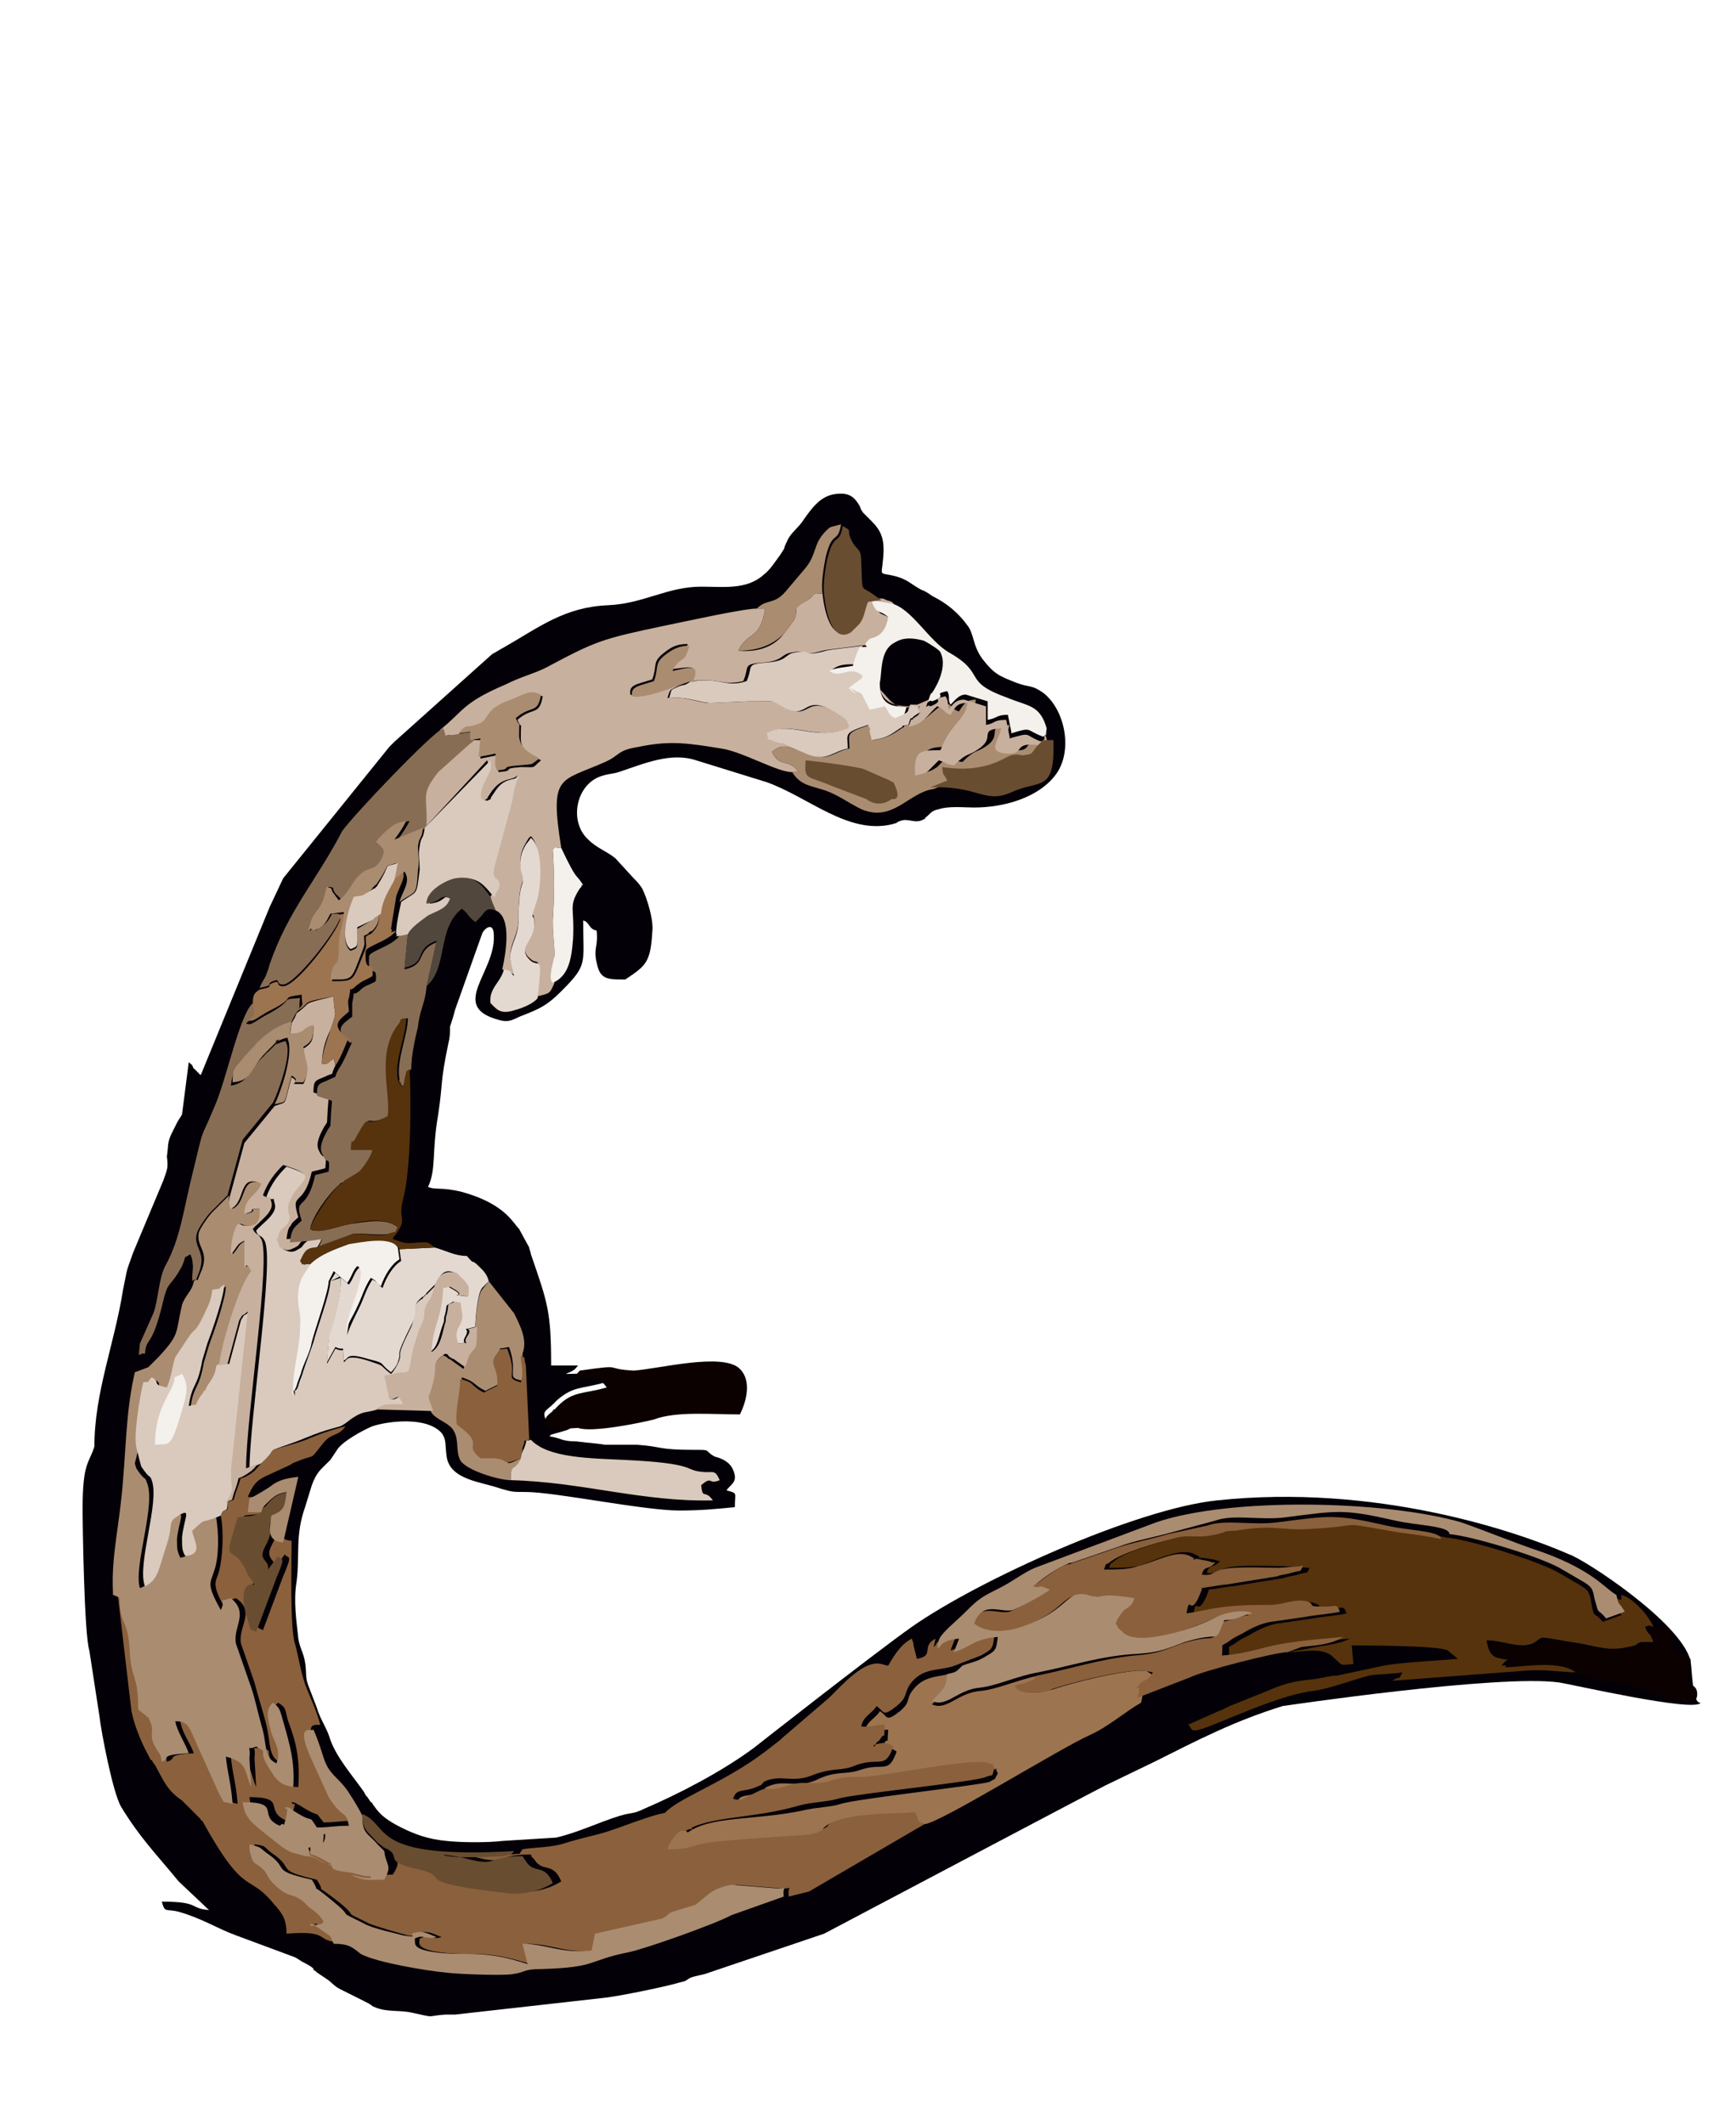 <?xml version="1.0" encoding="utf-8"?>
<!-- Generator: Adobe Illustrator 16.0.0, SVG Export Plug-In . SVG Version: 6.00 Build 0)  -->
<!DOCTYPE svg PUBLIC "-//W3C//DTD SVG 1.1//EN" "http://www.w3.org/Graphics/SVG/1.1/DTD/svg11.dtd">
<svg version="1.1" id="Livello_1" xmlns:x="http://ns.adobe.com/Extensibility/1.0/" xmlns:i="http://ns.adobe.com/AdobeIllustrator/10.0/" xmlns:graph="http://ns.adobe.com/Graphs/1.0/"
	 xmlns="http://www.w3.org/2000/svg" xmlns:xlink="http://www.w3.org/1999/xlink" xmlns:a="http://ns.adobe.com/AdobeSVGViewerExtensions/3.0/"
	 x="0px" y="0px" width="103px" height="126px" viewBox="0 0 103 126" enable-background="new 0 0 103 126" xml:space="preserve">
<g>
	<path fill-rule="evenodd" clip-rule="evenodd" fill="#040007" d="M44.7,103.7c-1.9,1.4-4.4,2.7-6.5,3.6c-0.6,0.3-0.7,0.2-1.4,0.4
		c-1.3,0.4-2.5,1-3.8,1.3l-3.2,0.2c-0.8,0.1-2.4,0.1-3.3,0c-1.1-0.1-1.9-0.4-2.7-0.8c-1.2-0.6-1.4-1-1.7-1.4c0,0,0-0.1-0.1-0.1
		l-0.2-0.3c-0.1-0.1-0.1-0.1-0.2-0.3c-0.7-1-1.6-2-2-3.1c-0.2-0.7-0.6-1.2-0.8-1.9l-0.5-1.3c-0.2-0.5-0.1-0.8-0.2-1.4
		c-0.1-0.6-0.3-0.8-0.4-1.4c-0.1-1-0.3-2.2-0.1-3.4c0.2-1.6-0.1-2.7,0.5-4.4l0.4-1.3c0.3-0.8,0.5-0.9,1.1-1.5L20,86
		c0.3-0.5,1.6-1.2,2.1-1.4c0.9-0.3,3.2-0.6,4.1,0.4c0.3,0.4,0.2,0.7,0.3,1.4c0.2,1.4,2.1,1.5,3.2,1.9c0.7,0.2,0.7,0.2,1.5,0.2
		c1.7,0,7,1.1,9.1,1.1c1.3,0,2.3-0.1,3.3-0.2c0-0.9,0.2-0.8-0.5-1c0.3-0.4,0.7-0.5,0.4-1.2c-0.2-0.5-0.7-0.7-1.1-0.8
		c-0.7-0.4-0.1-0.4-1.3-0.4c-2.1,0-1.8-0.2-3.3-0.3c-0.6,0-1.3,0-1.9,0c-0.6-0.1-0.9-0.1-1.7-0.2c-0.9,0-0.9-0.2-1.6-0.3
		c0,0,0.1-0.1,0.1-0.1l0.7-0.2c0.4-0.1,0.5-0.2,0.8-0.5l-1.7,0.1c-0.3-0.7-0.3-0.7,0.2-1.1c0,0,0.1-0.1,0.1-0.1
		c0.6-0.5-0.2,0.2,0.2-0.2c1-0.9,1.5-0.7,2.9-1.1c-0.6-0.7-0.8-0.5-2.5-0.5c0.3,0,0.1,0,0.4-0.1c0.4-0.2,0.3-0.2,0.5-0.4h-1.6
		c0-3.2-0.2-3.7-1.2-6.6c0-0.1-0.1-0.3-0.1-0.4l-0.6-1.1c-0.1-0.1-0.4-0.5-0.5-0.6c-0.7-0.8-1.8-1.3-2.9-1.6c-1.2-0.3-1.6-0.1-2-0.3
		c0.5-1.1,0.2-2,0.6-4.3c0.3-2,0.1-1.8,0.6-4.2c0.1-0.4,0.1-0.6,0.1-1c0.1-0.3,0.2-0.6,0.3-1l1.6-4.5c0.1-0.3,0.7-0.8,0.7,0.1
		c0.1,2.2-2.7,4.2,0.3,5c0.7,0.2,0.9-0.1,1.5-0.3c1-0.4,1.4-0.6,2.2-1.4c1.6-1.6,1.3-1.6,1.3-4.2c0.4,0.1,0.3,0.5,0.8,0.6
		c0.1,1-0.2,1,0,1.9c0.2,1,0.6,1,1.7,1c1.2-0.8,1.5-1,1.6-2.8c0.1-0.7-0.3-2-0.6-2.6c-0.2-0.3-0.3-0.4-0.5-0.6l-1.1-1.2
		c-0.5-0.4-1.1-0.6-1.6-1.1c-1.2-1.1-0.7-3.4,0.9-3.8c0.3-0.1,0.6-0.1,0.9-0.2c1.5-0.5,3.1-1.2,4.6-0.7l4.2,1.3
		c2.5,0.9,4.8,3.1,7.4,2.5c0.7-0.2,0,0,0.5-0.2c0.5-0.2,0.9,0.2,1.4-0.1c0,0,0.1,0,0.1-0.1c0.3-0.2,0.3-0.4,0.8-0.5
		c0.6-0.2,1.5-0.1,2.1-0.1c1.8,0,3.8-0.6,4.8-1.9c1.1-1.4,0.6-3.9-0.7-4.9c-0.7-0.5-0.8-0.3-1.6-0.6c-1-0.4-1.3-0.5-2-1.4
		c-0.6-0.8-0.5-1.5-0.9-2c-0.5-0.7-1.2-1.3-2-1.7c-0.2-0.1-0.4-0.3-0.7-0.4c-0.6-0.3-0.8-0.6-1.5-0.8c-1.1-0.3-0.9,0.1-0.8-1.1
		c0.1-1.1-0.1-1.6-0.7-2.2l-0.5-0.5c-0.2-0.3-0.1-0.2-0.2-0.4c-0.3-0.5-0.6-0.8-1.4-0.7c-0.9,0.1-1.4,0.8-1.9,1.5
		c-0.3,0.5-0.8,0.8-1,1.3c-0.3,0.6,0,0.2-0.4,0.8c-0.3,0.4-0.6,0.9-1,1.2c-1,0.9-2.4,0.7-3.7,0.7c-2,0-3.4,1-5.5,1.1
		c-2.6,0.1-4.1,1.3-6.2,2.5c-0.2,0.1-0.5,0.3-0.7,0.4L23.4,44c0,0-0.1,0.1-0.1,0.1c-0.1,0.1-0.1,0.1-0.2,0.2l-6.3,7.8L16,53.8
		l-4.1,10c0,0,0-0.1-0.1-0.1c0,0,0-0.1-0.1-0.1c0,0,0-0.1-0.1-0.1c0,0,0-0.1-0.1-0.1c-0.2-0.4,0-0.1-0.3-0.4l-0.4,3.1
		c-0.1,0.2-0.2,0.3-0.3,0.5c0,0-0.3,0.6-0.3,0.6c-0.3,0.6-0.2,0.8-0.3,1.4C10,69.3,9.9,69.4,9.7,70l-1.8,4.3
		c-0.5,1.4-0.3,0.8-0.6,2.2c-0.5,3.2-1.7,6.1-1.7,9.3c-0.3,1-0.7,0.9-0.7,3.7c0,1,0.1,7.5,0.4,8.4l0.6,3.9c0.1,0.9,0.8,4.6,1.3,5.4
		c1.1,1.8,2,2.7,3.4,4.4l1.8,1.7c-1.2-0.1-0.5-0.5-2.8-0.5c0.2,0.7,0.2,0.4,1,0.6c1.4,0.4,2.3,1,3.4,1.4l3.5,1.3
		c0.2,0.1,0.3,0.2,0.5,0.3c0,0,0.6,0.3,0.6,0.4c0,0.1,0.1,0.1,0.1,0.1c0,0,0.1,0.1,0.1,0.1l0.6,0.4c0.3,0.2,0.4,0.4,0.8,0.6l1.4,0.7
		c0.2,0.1,0.4,0.2,0.5,0.3c0.8,0.4,1.6,0.2,2.4,0.4c1.4,0.3,0.7,0.2,1.9,0.1c0.2,0,0.2,0,0.6,0l8.9-1c0.9-0.1,3.8-0.7,4.4-0.9
		c0.5-0.1,0.3-0.1,0.7-0.3c0.3-0.1,0.4-0.1,0.8-0.2l7.1-2.4c0,0,15.9-8.4,16.7-8.8l2.9-1.4c2.6-1.3,4.7-2.4,7.6-3.3
		c0,0,12.8-1.9,16.4-1.4c0.7,0.1,8.1,1.8,8.4,1.2c-0.5,0.1-0.5-2-0.6-2.5c-0.6-2.3-6.3-6-7.2-6.3C89.9,90.8,81.6,88,72.2,89
		c-4.8,0.5-14.1,4.7-18.1,7.5C51.7,98.2,44.7,103.7,44.7,103.7z"/>
	<path fill-rule="evenodd" clip-rule="evenodd" fill="#8A613C" d="M15.5,86.8c-0.2,0.2-0.3,0.4-0.6,0.6C14,88,14.5,87.2,14,88.5
		c-0.2,0.6,0,0.4-0.5,0.6c0.1,0.8-0.2,0.2-0.4,0.8c0.2,1,0.1,2.5-0.1,3.3c-0.2,0.7-0.5,0.7,0.4,2.3c0.4-0.8-0.4-0.4,0.6-0.7
		c1.2,0.8,0.1,1.7,0.3,2.7l0.8,2.3c0.2,0.8,0.5,1.7,0.7,2.5c0.3,1.3,0.1,1.9,0.9,2.3l0.1-0.3c0,0,0-0.1,0-0.1c0-0.1,0-0.1,0-0.2
		c0-0.4-0.3-0.8-0.4-1.2c-0.3-0.8-0.4-1.4,0.1-1.8c0.5,0.3,0.4,0.4,0.6,1.1c0.5,1.3,0.7,2.3,0.6,3.9c-0.8,0-1-0.3-1.3-0.9
		c-0.9-1.6,0-1-0.9-1.5c-0.7,0.3-0.3-0.3-0.4,0.7l0.1,1.7c-0.4-0.9-0.2-1.5-1.5-1.8c0.1,1.1,0.3,1.5,0.4,2.8
		c-0.7-0.2-0.4,0.1-0.8-0.6l-0.9-2c-0.8-1.9-0.7-2.3-1.7-2.3c0.1,0.7,0.6,1.3,0.8,1.9c-1.8,0.1-0.9,0.3-1.6,0.5
		c-0.1-0.6-0.2-0.5-0.4-0.9c-0.4-0.7,0-0.8-0.3-1.5c-0.2-0.4,0.1,0-0.2-0.3l-0.5-0.4c0-2.1-0.4-1.7-0.5-3.4
		c-0.1-2.2-0.6-1.5-0.6-3.2C7.3,94.8,7,94.7,7,94.7l0.8,6.8c0.2,1,0.7,2.1,1.1,2.8c0,0,0,0.1,0.1,0.1c0,0,0.1,0.2,0.2,0.3
		c0.5,0.9,0.7,1.5,1.6,2.1c0,0,0.1,0.1,0.1,0.1l1,1c0,0,0,0.1,0.1,0.1c2.6,4.7,2.7,3,4.3,5c0,0,0.1,0.1,0.1,0.1
		c0.4,0.5,0.6,0.8,0.6,1.6c2.6-0.2,1.7,0.4,3,0.5c-0.3-0.6,0-0.3-0.6-0.7c-0.3-0.2-0.4-0.3-0.7-0.4c0,0-0.2,0.1,0.3,0.1
		c0.4-0.1,0.3,0,0.5-0.2c-0.2-0.4-0.6-0.6-0.9-0.9c-1-0.9-1.1-0.2-2.2-1.5c-0.4-0.4-0.2-0.5-0.7-0.9c-0.4-0.3-0.4-0.2-0.5-0.6
		c-0.1-0.4-0.1-0.4-0.1-0.7c0.7,0.1,0.5,0.1,1,0.5c1.5,1,0.1,1,2.7,1.6c0.7,1.1-0.5-0.1,1.4,1.4c1.2,1-0.1,0.3,1.7,1.2
		c0.5,0.2,1.9,0.6,2.3,0.7c1.3,0.2-0.1-0.1,1-0.2c0.4,0,0.7,0.2,1,0.3c-0.6,0.2-0.7-0.2-1.3,0.1c0,0.2-0.3,0.6,1.2,0.8
		c0.7,0.1,1.3,0.1,2,0.1c1.9,0,3.1,0.6,3.5,0.6c-0.1-0.4-0.2-0.8-0.3-1.2c1.4,0,2.3,0.6,4.1,0.4l0.2-1l4-0.9c0.8-0.3,0-0.2,1.6-0.7
		c0.6-0.2,0.2,0,0.6-0.3c0.5-0.4,0.9-0.8,1.9-1l2.5,0.2c1,0.1,0.5-0.3,0.6,0.5l1.2-0.3l7.2-4.2c-0.6-0.2-0.3,0-0.6-0.7
		c-1.3,0.1-4.3,0-5.4,0.9c-0.2,0.2,0,0.1-0.4,0.3c0,0-0.4,0.1-0.4,0.1c-0.5,0.1-5.4,0.3-6.6,0.6c-0.7,0.2-0.9,0.3-1.9,0.3
		c0.1-0.5,0.1-0.3,0.3-0.6c0.6-0.8,0.9-0.4,0.9-0.4h-1.4c0-0.6,0.1-0.5,0.5-0.8c-0.3-0.2,0.3-0.1-0.4-0.2c-0.9,0-3.1,1-4.3,1.3
		c-0.8,0.2-1.6,0.4-2.2,0.6c-0.8,0.2-1.9,0.2-2.3,0.3c-0.3,0.4,0,0.2-0.6,0.3c-0.2,0-3.4,0.2-3.6-0.1c0.5,0.1,0.8,0.1,1.2,0.2
		c2.1,0.6,1.3-0.1,3.5-0.1c0.4,0.7-0.4-0.5,0.2,0.3c0.5,0.8,1.1,0.1,1.6,1.3c-0.8,0.5-1.8,0.7-2.7,0.6c-6-0.7-3.2-0.9-5.2-1.4
		c-2.4-0.6-1-0.8-2.1-1.3c0.1,0.9,0.6,0.8,0,1.7c-1,0-1.2,0.1-2-0.3c-0.5-0.1-1.2,0-1.2-0.4c-0.9-0.2-0.8-0.5-1.6-0.7
		c-0.6-0.1-0.7-0.1-1.3-0.5l-0.9-0.7c-1-0.8-1.4-1.1-1.5-2c2.3,0,0.8,0.8,2.2,1.4c0.4-0.4,0.1,0.5,0.4-0.6c0.2-0.7,0-0.2-0.1-0.5
		c0.2,0,0.3,0.1,0.5,0.2c1.4,0.9,0.7,0.1,1.4,1c0.8,0,1-0.1,1.9-0.1c-0.2-1-0.4-0.3-1.2-1.7l-1-2.2c-1-2.2-0.1-1.7,0.1-1.8
		c-0.2-0.8-0.6-1.6-0.9-2.4c-0.3-0.9-0.4-1.7-0.6-2.4c-0.3-0.9-0.2-4.8-0.2-6.1c-1-0.1-0.8-0.8-0.7-1.6c-0.5,1,0.2,0.6-0.5,1.9
		c-0.4,0.8,0.3,0.8,0.2,1.3l0.6-0.8c0.2,0.3,0.5-0.1-0.1,1.3l-1.2,3.2c-0.4-0.2-0.3-0.1-0.5-0.7c-0.2-0.7-0.7-2.4,0.4-2.1l-0.4-0.6
		c-0.9-2.3-1.6-0.1-0.6-3.4c0.6-0.1,1,0,1.4-0.3l-0.8,0l0.1-0.8l-0.4,0c0,0-0.1,0-0.1,0c0.3-0.7,0.5-1,1.2-1.3l1.3-0.6
		c0.2-0.1,0.1-0.1,0.4-0.2c1.2-0.5,0.7,0,1.5-1c0.6-0.8,0.9-0.4,1.4-1.1c-1.5,0.4-1.8,0.6-2.6,0.9C15.3,86.3,16.7,85.7,15.5,86.8"/>
	<path fill-rule="evenodd" clip-rule="evenodd" fill="#56330C" d="M76.4,98c0.9,0,1.9-0.3,2.6,0.2c0,0,0.1,0.1,0.1,0.1
		c0.6,0.5,0.3,0.5,1.2,0.4l-0.1-1.1c0.4,0,5.2,0,5.7,0.3l0.6,0.5c-1.1,0.1-3.3,0.2-4.4,0.4l-2.8,0.6c0,0-0.1,0-0.1,0
		c0,0-0.1,0-0.1,0L78,99.6c-1.2,0.1-1.9,0.3-2.8,0.7l-2,0.8c-0.3,0.1-0.6,0.3-0.9,0.4l-1.8,0.8c0.3,0.3,0,0.6,1.5,0
		c1.5-0.6,4.2-1.8,5.9-2c0.9-0.1,2.5-0.7,3.3-0.9c0.4-0.1,1.5-0.1,2-0.2c-0.3,0.6,0,0.1-0.6,0.5l7.9-0.6c1.2-0.1,2.1,0.1,3.1,0.1
		c-0.9-0.8-3.2-0.4-4.5-0.4c0,0,0.4-0.7,1.1-0.4c-1.4,0-1.8,0.1-2-1.1c1,0,1.9,0.5,2.7,0.2c0.8-0.4,0-0.5,2.3-0.1
		c0.9,0.1,1.7,0.4,2.5,0.4c0.5,0,0.9-0.1,1.3-0.2c0.5-0.2-0.3,0,0.4-0.2c0.2,0,0.5,0,0.7,0c-0.3-0.8-0.2-0.2-0.5-0.9
		c0.3-0.1,0.2-0.1,0.5,0c-0.3-0.7-1.2-1.7-1.9-1.9v0.3l-0.5-0.1c0.2,0.8,0.1,0.3,0.5,1l-1.1,0.4c-0.6-0.7-0.5-0.1-0.7-1.2
		c-0.1-0.6-0.2-0.7-0.7-1l-1.2-0.7c-1.2-0.7-5.4-2-6.7-2.1c-0.9-0.2-1.8-0.3-2.5-0.4c-4.1-0.7-1.7-0.4-5.4-0.2
		c-1.6,0.1-2-0.3-4.3,0.1c-0.3,0-0.4,0.1-0.7,0.1c-1.7,0.5-1.8,0-3.1,0.4c-0.9,0.3-3,0.8-3.7,1.4c-0.3,0.3-0.1-0.1-0.3,0.4
		c0.7,0,1.5,0,2-0.2c1.1-0.4,2.3-1,3.1-0.6c1,0.5-0.8,0,1.1,0.3l0.3,0.1c0,0,0.1,0,0.1,0c-0.5,0.5-0.6,0.1-0.8,0.7
		c0.7,0.1,0.7-0.2,1.2-0.3c0.7-0.2,2.6-0.1,3.4-0.1l1.4,0.1c0,0,0.1,0,0.1,0c-0.2,0.4,0,0.2-0.7,0.4c-0.3,0.1-0.6,0.1-0.8,0.2
		l-3.1,0.5c0,0-0.1,0-0.1,0l-1.3,0.2c0,0,0,0.1,0,0.1c-0.7,1.8-0.7,0.1-0.9,1.4c0.7,0,1.4-0.3,2.4-0.4c0.9-0.1,1.6-0.1,2.5-0.1
		c0.8,0,1.5-0.5,2.3-0.2c0.6,0.2-0.2,0.2,1,0.3c0.7,0,0.7-0.2,0.9,0.3c-0.3,0.1-1.5,0.2-2,0.3c-0.7,0.1-1.3,0.2-2.1,0.3
		c-0.6,0.1-1.2,0.4-1.7,0.7c-0.2,0.1-0.6,0.3-0.7,0.4c-0.7,0.5-0.4,0-0.5,0.9c1.4-0.1,2.4-0.6,3.6-0.7c1.2-0.2,2.4-0.3,3.6-0.4
		c-0.8,0.4-1.8,0.4-2.5,0.6L76.4,98z"/>
	<path fill-rule="evenodd" clip-rule="evenodd" fill="#C8B09E" d="M44.9,36.1c-0.8,0-4.4,0.8-5.4,1c-3.8,0.8-4.1,0.9-7.1,2.5
		c-0.8,0.4-1.4,0.5-2.4,1c-2.6,1.1-2.5,1.6-3.9,2.7c0.3,0.8-0.1,0.2,0.5,0.4c0.1,0,0.5-0.1,0.6-0.1c0.4-0.6,0.4-0.3,1.1-0.5
		c0.7-0.2,0.6-0.4,1-0.9c0,0,0-0.1,0.1-0.1l0.5-0.3c1.6-0.5,1.5-0.7,2.3-0.5c-0.2,1.2-0.6,0.6-1.5,1.4c0.3,0.7,0.2-0.1,0.2,1
		c0,0,0,0.1,0,0.1c0,0.9,0.9,1.1,1.2,1.3c-0.6,0.5-0.2,0.4-1.2,0.4c-1.3,0.1-0.2,0.2-1.3,0.3c-0.2-0.3-0.2-0.6-0.1-1l-1,0.2l0.1-1.1
		L28,43.9c-0.1,0-0.2,0.1-0.2,0.2l-1.9,1.7c-1.1,1.4-0.6,1.5-0.7,3.3l3.7-4c0.2,0.5,0.1,0.6-0.2,1c-0.8,1.6-0.1,1.3,0,1.4
		c0.6-0.4,0,0.1,0.3-0.3c0,0,0.2-0.3,0.2-0.3c0.7-0.9,1.2-0.5,1.6-1c-0.4,0.4-0.4,1-0.6,1.6l-1,3.7c-0.4,1.3,0.4,0.6,0.2,1.5
		l-0.2,0.3c0,0.1-0.1,0.1-0.1,0.2c0.1,0.4,0.2,0.5,0.3,0.8l0,0c1,0.4,0.6,2.6,0.4,3.5c0.5,0.2,0.3,0.1,0.7,0.3c-0.2-0.9-0.4-1,0-2.1
		c0.4-1,0.2-1.2,0.3-2.3c0.1-1.5,0.4-0.7,0.1-1.9c-0.1-0.5,0-1,0.3-1.5c0.3-0.5,0.1-0.2,0.3-0.4c0.7,0.7,0.5,3.1,0.3,3.9
		c-0.4,1.2-0.1,0.4-0.1,1.2c0,1.1-1.1,1.5-0.2,2.2c0.4,0.4,0.6-0.5,0.4,2.2c0.7-0.2,0.7-0.1,1-0.8c-0.3-0.2,0-1.1,0-1.6
		c0-0.8-0.1-1.1-0.1-2.1c0.1-1.6,0.1-2.6,0-4.2c0.3-0.3-0.1-0.1,0.5-0.1c-0.7-4.4-0.1-3.9,2.6-5.1c0.9-0.4,0.7-0.7,2-0.9
		c1.9-0.4,3-0.2,4.9,0.1c1.3,0.2,3.3,1.4,4.2,1.4l0.4,0c-0.7-0.9-1.1-0.2-1.6-1.2c0.7-0.6,1.1-0.2,1.9,0c0,0-1-0.5-1.1-0.5
		c-0.1-0.1-0.3,0-0.5-0.1c-0.8-0.3-0.3,0.1-0.5-0.5c1.3-0.8,2.9,0.5,4.8-0.3c0,0,0.1,0,0.1-0.1c-0.2-0.4-0.1-0.4-0.6-0.7
		c-2.3-1.4-1.7,0.5-3.4-0.5c-0.7-0.4,0-0.3-2-0.3L42,41.7c-0.9-0.1-1.3-0.4-2.4-0.3c0.2-0.6,0.1-0.4,0.6-0.7
		c0.3-0.2,0.3-0.1,0.7-0.3c-0.9,0.3-2.8,1.1-3.5,0.8c-0.1-0.6,0.4-0.6,1.3-0.9c0.3-0.8,0-1,0.6-1.5c0.5-0.4,0.8-0.6,1.5-0.6
		c-0.3,1.2-0.6,0.5-1,1.5c1-0.1,1.8-0.4,1.2,0.7c1.7-0.2,1.9,0.3,3.1,0c0.4-0.9-0.1-1,1.2-1.1c1.2-0.1,1-0.5,1.7-0.6
		c1-0.2,0.4,0.3,1.8-0.1c0.4-0.1,1.6-0.2,2.2-0.3c0.9-0.1-0.1,0.1,0.8-0.3c0.3-0.1,1-0.1,1.1-1.3c-0.7-0.4-0.7-0.1-1-1l1.2,0.2
		c-0.2-0.2-0.1-0.2-0.5-0.3c-0.2-0.1-0.2-0.1-0.4-0.1l-0.8,0.1c-0.2,0.4-0.2,0.8-0.5,1.3l-0.5,0.5c-1.1,0.7-1.5-1.2-1.6-2.2
		c-1.1,0.1-0.1-0.1-0.9,0.4c-1.1,0.6-0.4,0.4-0.8,1.2l-0.6,0.8c-0.6,0.8-1.6,1.1-2.7,1c0.6-1.2,1.3-0.6,1.6-2.5L44.9,36.1z"/>
	<path fill-rule="evenodd" clip-rule="evenodd" fill="#AA8C71" d="M13.6,70.9l-1,1c-0.2,0.2-0.7,0.9-0.8,1.2
		c-0.2,0.9,0.7,1.1,0.1,2.4c-0.3,0.8-0.1,0.2-0.4,0.5c-0.1,0.6-0.5,0.8-0.7,1.4c-0.4,1.7-0.1,1.7-1.4,3.1c-0.1,0.1-0.5,0.5-0.6,0.6
		l-0.8,0.3c-0.5,2.2-0.5,4-0.7,6.4c-0.2,2.7-0.7,4.4-0.6,6.6l0,0.2c0,0,0.3,0.1,0.4,0.2c0,1.7,0.5,1.1,0.6,3.2
		c0.1,1.7,0.5,1.3,0.5,3.4l0.5,0.4c0.3,0.3,0-0.1,0.2,0.3c0.3,0.6-0.1,0.8,0.3,1.5c0.2,0.4,0.3,0.3,0.4,0.9c0.6-0.2-0.3-0.4,1.6-0.5
		c-0.2-0.6-0.7-1.3-0.8-1.9c0.9,0,0.8,0.4,1.7,2.3l0.9,2c0.4,0.7,0.1,0.4,0.8,0.6c-0.1-1.3-0.3-1.8-0.4-2.8c1.3,0.3,1.1,0.9,1.5,1.8
		l-0.1-1.7c0.1-1-0.3-0.4,0.4-0.7c0.9,0.5-0.1,0,0.9,1.5c0.3,0.5,0.6,0.8,1.3,0.9c0.1-1.5-0.2-2.5-0.6-3.9c-0.2-0.7-0.2-0.8-0.6-1.1
		c-0.5,0.4-0.3,1-0.1,1.8c0.1,0.3,0.4,0.8,0.4,1.2c0,0.1,0,0.1,0,0.2c0,0.1,0,0.1,0,0.1l-0.1,0.3c-0.8-0.4-0.5-1-0.9-2.3
		c-0.2-0.7-0.4-1.7-0.7-2.5l-0.8-2.3c-0.2-1,0.8-1.8-0.3-2.7c-1,0.3-0.2-0.1-0.6,0.7c-0.9-1.6-0.6-1.6-0.4-2.3
		c0.3-0.8,0.3-2.3,0.1-3.3c-1.4,0.6-0.7,0-1.7,1c0.1,0.5,0.7,1.3-0.4,1.5c-0.2-0.4-0.2-0.6-0.2-1.1c0.1-1.1,0.6-1.8-0.2-1.3
		c-0.7,0.4-0.3,0.5-0.7,1.7c-0.5,1.6-0.4,2.2-1.3,2.5c-0.4-1.3,1-5,0.4-6.3c-0.1-0.3-0.1-0.1-0.4-0.5c-0.2-0.3-0.2-0.2-0.3-0.6
		L8.2,86c-0.2-0.7,0.1-3.1,0.4-3.9c0.6-0.2,0.1,0.1,0.5-0.3c0.7,0.3-0.1,0.4,0.9,0.6c0.3-0.7,0.3-1.2,0.5-1.8l0.8-1.2
		c0.4-0.5,0.4-0.1,0.9-1.3c0.2-0.5,0.5-0.8,0.5-1.5c0.7-0.1,0.3,0,0.7-0.3c0,0.7-0.7,2.7-1,3.5l-0.3,1c-0.3,1.7-0.6,1.3-0.8,2.7
		c0.7-0.2,0.2,0.3,0.7-0.6c0.1-0.1,0.1-0.2,0.2-0.3c0,0,0-0.1,0.1-0.1l0.1-0.2c0.8-1.1,0.2-1,0.7-1.3c0.1-1.3,1.2-4.8,1.9-5.6
		c-0.4-0.9-0.4,0.4-0.4-0.8l0-0.8c0,0,0-0.1,0-0.1c0-0.1,0-0.1,0-0.1c-0.5,0.2-0.4,0.4-0.8,0.8c0-0.5,0-0.6,0.1-1
		c0.3-1.2,0.4-0.7,0.7-0.7c0.4,0,1,0.2,0.9-1c-1,0,0,0.1-0.9,0.3c0-1,0.7-1.1,1-1.8c-1.4-0.5-0.9,1.1-1.8,1.5
		c-0.1-0.2-0.1,0-0.1-0.3C13.5,71.2,13.6,71,13.6,70.9"/>
	<path fill-rule="evenodd" clip-rule="evenodd" fill="#0B0101" d="M54.8,108"/>
	<path fill-rule="evenodd" clip-rule="evenodd" fill="#9D7450" d="M40.8,108.7c0,0-0.3-0.5-0.9,0.4c-0.2,0.3-0.1,0.1-0.3,0.6
		c1,0,1.2-0.1,1.9-0.3c1.2-0.3,6.1-0.5,6.6-0.6c0,0,0.4-0.1,0.4-0.1c0.4-0.2,0.2-0.1,0.4-0.3c1-0.9,4-0.8,5.4-0.9
		c0.3,0.6,0,0.5,0.6,0.7c1.1-0.2,8-4.5,9.8-5.3c1.1-0.5,2.1-1.4,3-1.9c0.3-1.1-0.3-0.5,0-0.6c0.3-0.6,0.5-0.2,0.9-0.9L68,99.1
		c0,0-0.5,0-0.5,0c-1.4,0.1-3.8,0.7-5,1.1c-0.4,0.1-0.8,0.2-1.2,0.2c-0.6,0-0.8-0.2-1-0.4c0.2-0.1,0.5-0.1,0.7-0.2
		c0.6-0.3,0.2,0,0.6-0.4c-1.1,0.2-2.4,0.8-3.4,0.9c-1.4,0.1-2,1.2-2.9,0.8c0.6-0.7,0.9-0.6,0.9-1.6c0.5-0.1,0.5-0.1,0.9-0.5
		c-1.1,0.6-2.1,0.2-2.9,1.2c-0.5,0.6-0.1,0.7-0.8,1.3c-0.9,0.7-0.7,0.3-1.2,0c-0.2,0.4-0.8,0.6-0.9,1.2c0.6,0.1,0.8-0.1,1.4-0.1
		c-0.1,1.3,0.1,0.2-0.3,0.9c-0.1,0.2-0.2,0.1-0.3,0.4c0,0-0.3-0.2,0.4-0.2c0.1,0,0.3-0.1,0.7,0.2c-0.5,1.4-0.8,0.6-2.2,1.1
		c-0.9,0.3-1.4,0-2.6,0.6c-1.2,0.5-1.9-0.1-2.9,0.4c0,0-0.1,0-0.1,0.1c0,0-0.1,0-0.1,0.1c-1,0.5-1.4,0.1-1.6,0.8
		c0.4,0.1,0.5,0.1,0.8-0.1c1.9-1,0.6-0.2,2.5-0.7c0.9-0.3,1.4,0,2.2-0.2c1.1-0.3,1-0.2,2.2-0.3c1.7-0.1,6.7-1.2,7.5-0.8
		c0.5,0.2,0-0.3,0.3,0.3c-0.3,0.5,0,0.2-0.5,0.5c-0.6,0.2-7.9,1-8.8,1.3c-0.6,0.2-1.5,0.2-2.3,0.4C44.7,108,42.2,107.7,40.8,108.7"
		/>
	<path fill-rule="evenodd" clip-rule="evenodd" fill="#8A613C" d="M61.5,99.4c-0.3,0.4,0.1,0.1-0.6,0.4c-0.2,0.1-0.5,0.1-0.7,0.2
		c0.2,0.3,0.4,0.4,1,0.4c0.5,0,0.8,0,1.2-0.2c1.2-0.4,3.6-1,5-1.1c0.1,0,0.5,0,0.5,0l0.5,0.1c-0.4,0.7-0.6,0.3-0.9,0.9
		c-0.4,0.1,0.3-0.4,0,0.6l3.1-1.2c0.8-0.4,5.1-1.5,5.8-1.5l0.8-0.3c0.7-0.1,1.7-0.1,2.5-0.6c-1.2,0.1-2.4,0.2-3.6,0.4
		c-1.2,0.2-2.1,0.6-3.6,0.7c0.1-0.9-0.2-0.4,0.5-0.9c0.1-0.1,0.5-0.3,0.7-0.4c0.5-0.3,1.1-0.6,1.7-0.7c0.8-0.1,1.4-0.2,2.1-0.3
		c0.5-0.1,1.7-0.2,2-0.3c-0.2-0.5-0.2-0.3-0.9-0.3c-1.2,0-0.5-0.1-1-0.3c-0.8-0.2-1.4,0.2-2.3,0.2c-0.9,0-1.6,0-2.5,0.1
		c-1,0.1-1.6,0.3-2.4,0.4c0.2-1.3,0.2,0.5,0.9-1.4c0,0,0-0.1,0-0.1l1.3-0.2c0,0,0.1,0,0.1,0l3.1-0.5c0.2-0.1,0.5-0.1,0.8-0.2
		c0.7-0.2,0.5,0,0.7-0.4c0,0-0.1-0.1-0.1,0L75.9,93c-0.8,0-2.7-0.1-3.4,0.1c-0.5,0.1-0.5,0.4-1.2,0.3c0.2-0.6,0.3-0.2,0.8-0.7
		c0,0-0.1-0.1-0.1,0l-0.3-0.1c-1.9-0.4-0.1,0.2-1.1-0.3c-0.8-0.4-1.9,0.3-3.1,0.6c-0.5,0.2-1.3,0.2-2,0.2c0.2-0.5,0-0.2,0.3-0.4
		c0.7-0.6,2.9-1.2,3.7-1.4c1.2-0.4,1.4,0.1,3.1-0.4c0.2-0.1,0.4-0.1,0.7-0.1c2.3-0.4,2.7,0,4.3-0.1c3.8-0.2,1.3-0.5,5.4,0.2
		c0.8,0.1,1.6,0.2,2.5,0.4c0-0.5-1.9-0.5-3.2-0.8c-3.1-0.7-3.4-0.6-6.5-0.2c-1.5,0.2-3.1-0.2-4.2,0.2L69.3,91c-1,0.3-2.1,0.5-3,0.8
		l-2.9,1c0,0-0.1,0-0.1,0c-0.8,0.3-1.5,1-2.2,1.4c0.3,0.1,0.4,0,0.5,0l0.5,0.2c-0.5,0.3-1.7,1-2.2,1.2c-0.7,0.2-1.8-0.6-2.3,0.8
		c0.7,0.6,2.1,0.5,2.8,0.2c2.9-1,2.6-2.2,3.9-1.9c1,0.2,0.5-0.3,2.8,0.2c-0.2,0.7-0.5,0.4-0.9,1.1c-0.2,0.3,0-0.1-0.2,0.4
		c0.3,0.5,0.1,0.1,0.4,0.5c1,1,4.7-0.5,5.4-0.8c0,0,0.2-0.1,0.2-0.1c0.4-0.2,1.6-0.5,2.1-0.2c-0.7,0.1-0.9,0.3-1.6,0.4
		c0,0-0.1,0.1-0.1,0.1c-0.6,1.4-0.1,0.5-2.3,1.2c-1.1,0.4-1.4,0.6-2.8,0.7C65.3,98.4,63.5,99,61.5,99.4"/>
	<path fill-rule="evenodd" clip-rule="evenodd" fill="#8A613C" d="M39.4,107.6c0.8,0.2,0.2,0.1,0.4,0.2c-0.4,0.3-0.5,0.2-0.5,0.8
		h1.4c1.4-0.9,4-0.7,6.7-1.5c0.7-0.2,1.6-0.2,2.3-0.4c0.9-0.3,8.2-1,8.8-1.3c0.5-0.2,0.3,0.1,0.5-0.5c-0.3-0.6,0.2-0.1-0.3-0.3
		c-0.8-0.4-5.8,0.7-7.5,0.8c-1.2,0-1.1,0-2.2,0.3c-0.8,0.2-1.3-0.1-2.2,0.2c-1.9,0.6-0.6-0.3-2.5,0.7c-0.3,0.2-0.4,0.2-0.8,0.1
		c0.2-0.7,0.6-0.3,1.6-0.8c0,0,0.1,0,0.1-0.1c0,0,0.1,0,0.1-0.1c1-0.5,1.7,0.1,2.9-0.4c1.3-0.5,1.7-0.2,2.6-0.6
		c1.4-0.5,1.7,0.3,2.2-1.1c-0.4-0.3-0.7-0.2-0.7-0.2c-0.7,0.1-0.4,0.2-0.4,0.2c0.1-0.3,0.1-0.2,0.3-0.4c0.4-0.7,0.2,0.4,0.3-0.9
		c-0.7,0-0.9,0.2-1.4,0.1c0.1-0.6,0.7-0.8,0.9-1.2c0.5,0.3,0.3,0.7,1.2,0c0.7-0.6,0.4-0.7,0.8-1.3c0.8-1.1,1.8-0.7,2.9-1.2
		c0.5-0.2,0.8-0.3,1.3-0.5c0.7-0.4,0.7-0.4,0.8-1.2c-1.4,0.1-1.6,0.6-2.6,0.9c0.1-0.3,0.2-0.5,0.3-0.8c-1.2,0-1.2,0.6-1.2,0.5
		c0,0-0.1,0.1-0.1,0.1l0.1-0.5c-0.9,0.5,0,1-1.1,1.2l-0.2-0.8c0,0,0-0.1,0-0.1l-0.1-0.3c-0.6,0.3-1,0.9-1.4,1.6
		c-0.4,0-0.9-0.7-2.8,1.2c-0.3,0.3-0.5,0.5-0.7,0.7l-2.8,2.4c0,0-0.1,0.1-0.1,0.1l-0.9,0.7C42.9,105.8,40.1,106.7,39.4,107.6"/>
	<path fill-rule="evenodd" clip-rule="evenodd" fill="#AA8C71" d="M55.7,97.3l-0.1,0.5c0,0,0.1-0.1,0.1-0.1c0.1,0.1,0-0.4,1.2-0.5
		c-0.1,0.3-0.2,0.5-0.3,0.8c1-0.3,1.2-0.8,2.6-0.9c-0.1,0.8-0.1,0.8-0.8,1.2c-0.5,0.3-0.8,0.3-1.3,0.5c-0.4,0.4-0.4,0.4-0.9,0.5
		c-0.1,1-0.3,0.9-0.9,1.6c0.9,0.4,1.5-0.7,2.9-0.8c0.9-0.1,2.2-0.7,3.4-0.9c2-0.4,3.8-1,5.9-1.1c1.4-0.1,1.7-0.3,2.8-0.7
		c2.3-0.7,1.7,0.2,2.3-1.2c0,0,0-0.1,0.1-0.1c0.7,0,1-0.3,1.6-0.4c-0.5-0.3-1.7,0-2.1,0.2c0,0-0.2,0.1-0.2,0.1
		c-0.7,0.4-4.5,1.8-5.4,0.8c-0.4-0.4-0.1,0-0.4-0.5c0.2-0.5,0-0.1,0.2-0.4c0.4-0.7,0.7-0.4,0.9-1.1c-2.3-0.4-1.8,0.1-2.8-0.2
		c-1.3-0.3-1,0.9-3.9,1.9c-0.8,0.3-2.1,0.4-2.8-0.2c0.5-1.4,1.6-0.6,2.3-0.8c0.5-0.2,1.8-0.9,2.2-1.2l-0.5-0.2c-0.1,0-0.2,0.1-0.5,0
		c0.6-0.5,1.4-1.1,2.2-1.4c0,0,0.1,0,0.1,0l2.9-1c0.8-0.3,1.9-0.5,3-0.8l2.6-0.7c1.1-0.4,2.7,0,4.2-0.2c3.1-0.4,3.4-0.5,6.5,0.2
		c1.3,0.3,3.2,0.3,3.2,0.8c1.3,0.1,5.6,1.4,6.7,2.1l1.2,0.7c0.5,0.3,0.6,0.4,0.7,1c0.3,1.1,0.1,0.5,0.7,1.2l1.1-0.4
		c-0.4-0.7-0.3-0.2-0.5-1c-0.6-0.3-1.3-1.4-4.3-2.5c-1.8-0.6-3.2-1.2-4.9-1.8C82.2,89,73,88.8,68.6,90.3L61.4,93
		c-0.7,0.3-1.3,0.8-2.1,1.2c-1,0.5-1.2,0.6-2,1.4C56.7,96.2,55.8,96.9,55.7,97.3"/>
	<path fill-rule="evenodd" clip-rule="evenodd" fill="#D9CABD" d="M15.5,86.8c1.2-1.1-0.1-0.5,2.1-1.3c0.8-0.3,1.1-0.5,2.6-0.9
		c0.4-0.2,0.4-0.3,0.9-0.6c0.5-0.3,0.7-0.2,1.3-0.4c0.6-0.4,1-0.2,1.6-0.3c-0.3-0.8-0.4-0.2-0.8-0.3l-0.3-1.4c0.6,0,0.7-0.2,1.4-0.2
		c0.2-0.8,0.1-0.9,0.5-2c0.2-0.6,0-0.1,0.2-0.6c0.5-1,0.1-0.6,0.4-1.4c0.2-0.5,0.3-0.3,0.5-1.2c0,0-0.1,0.1-0.1,0.1
		c0,0-0.1,0.1-0.1,0.1l-0.4,0.4c0,0-0.1,0-0.1,0.1c0,0-0.1,0-0.1,0.1c-0.8,0.5-0.3,0.7-0.7,1.7c-1.1,2.2-0.4,1.3-0.8,2.2
		c0,0-0.2,0.4-0.4,0.6c-0.8-0.6-0.2-0.4-1.4-0.8c-1.3-0.4-1.2,0-1.4,0.1c-0.1-1.1,0.2-0.5-0.5-0.8l-0.5,0.9l0.1-1.3c0,0,0-0.1,0-0.1
		c0.3-0.9,0.8-2.9,0.7-3.7L19.6,76c0,0.7-0.8,2.8-1,3.6c-0.2,0.6-0.4,1.1-0.6,1.7c-0.1,0.4-0.2,0.5-0.3,0.9c-0.2,0.6-0.4,0-0.2,0.6
		c-0.1-1.6,0.4-2.6,0.4-4.1c0-0.9-0.2-1.1-0.1-2.1c0.1-0.9,0.4-1,0.7-1.6c-0.6-0.1-0.3,0.2-0.6-0.2c0.2-0.4,0.4-0.8,0.9-0.8
		c0.1-0.1,0.3-0.5,0.3-0.6l-0.7,0.1c-0.6,0.4-0.3,0.4-0.7,0.6c-0.3,0.2-0.5,0.2-0.9,0l-0.1-0.3c-0.1-0.9-0.1,0.5,0-0.3
		c0.1-0.6,0.4-0.5,0.6-0.9c0.3-0.5-0.4-0.5,0.2-1.5c0.6-1.1,1.6-1.2-0.5-1.9c-0.5,0.5-0.9,1-1.2,1.8c0.7,0.4,0.3-0.3,0.5,0.4
		c0.2,0.6-0.8,1.2-1.1,1.6c0.1,0.4,0.3,0.2,0.5,0.6c0.6,1.1-0.9,10.6-0.9,13.6C15,87,15.3,86.9,15.5,86.8"/>
	<path fill-rule="evenodd" clip-rule="evenodd" fill="#D9CABD" d="M13.1,89.9c0.2-0.6,0.4,0,0.4-0.8c0.7-0.9,0.1-0.9,0.4-2.8
		l0.9-8.5c-0.6,0.5-0.1-0.1-0.5,0.5l-0.7,2.6L13,80.9c-0.4,0.2,0.1,0.2-0.7,1.3l-0.1,0.2c0,0,0,0.1-0.1,0.1
		c-0.1,0.2-0.1,0.2-0.2,0.3c-0.5,0.8,0,0.4-0.7,0.6c0.2-1.4,0.5-1,0.8-2.7l0.3-1c0.3-0.8,1-2.8,1-3.5c-0.5,0.3,0,0.2-0.7,0.3
		c-0.1,0.8-0.3,1-0.5,1.5c-0.6,1.2-0.5,0.7-0.9,1.3l-0.8,1.2c-0.2,0.6-0.2,1.1-0.5,1.8c-1-0.2-0.3-0.3-0.9-0.6
		c-0.4,0.4,0.1,0.2-0.5,0.3c-0.2,0.8-0.6,3.2-0.4,3.9l0.2,0.8c0.1,0.4,0.1,0.3,0.3,0.6c0.3,0.4,0.3,0.2,0.4,0.5
		c0.5,1.3-0.9,5-0.4,6.3c0.8-0.4,0.8-1,1.3-2.5c0.4-1.2,0-1.3,0.7-1.7c0.8-0.5,0.3,0.2,0.2,1.3c0,0.6,0,0.8,0.2,1.1
		c1.1-0.1,0.5-0.9,0.4-1.5C12.4,89.9,11.7,90.5,13.1,89.9"/>
	<path fill-rule="evenodd" clip-rule="evenodd" fill="#C8B09E" d="M17.6,60.1c-0.2,0.5-0.1,0.2-0.3,0.6l-0.1,0.7
		c1,0,0.6-0.3,1.4-0.5c0,0.8-0.1,1-0.6,1.3c0.1,0.9,0.4,1.3,0,2.1c-1.2,0,0,0-0.7-0.4c-0.5,1.8-0.2,1.4-1,1.7l-1.8,2.2l-0.9,3.3
		c0,0,0,0.3,0,0.3c0.1,0.3,0,0.2,0.1,0.3c0.9-0.4,0.4-2.1,1.8-1.5c-0.2,0.7-1,0.8-1,1.8c0.9-0.2,0-0.3,0.9-0.3c0.1,1.1-0.5,1-0.9,1
		c-0.3,0-0.4-0.5-0.7,0.7c-0.1,0.5-0.1,0.6-0.1,1c0.4-0.4,0.3-0.6,0.8-0.8c0,0,0,0.1,0,0.1c0,0.1,0,0.1,0,0.1l0,0.8
		c0,1.2,0-0.1,0.4,0.8c-0.7,0.8-1.8,4.4-1.9,5.6l0.5-0.1l0.7-2.6c0.4-0.6-0.1,0,0.5-0.5l-0.9,8.5c-0.3,2,0.3,1.9-0.4,2.8
		c0.5-0.2,0.3,0,0.5-0.6c0.5-1.3-0.1-0.5,0.8-1.1c0.3-0.2,0.4-0.3,0.6-0.6c-0.1,0.1-0.5,0.2-0.7,0.3c0-3,1.5-12.5,0.9-13.6
		c-0.2-0.4-0.3-0.2-0.5-0.6c0.3-0.4,1.3-1,1.1-1.6c-0.2-0.7,0.1,0-0.5-0.4c0.3-0.8,0.7-1.3,1.2-1.8c2.2,0.7,1.1,0.8,0.5,1.9
		c-0.5,1,0.1,1-0.2,1.5c-0.2,0.4-0.5,0.3-0.6,0.9c-0.1,0.8-0.1-0.6,0,0.3l0.1,0.3c0.4,0.2,0.5,0.2,0.9,0c0.4-0.2,0.1-0.2,0.7-0.6
		l-1.2,0.1c0.1-0.9,0.3-0.9,0.7-1.3c-0.5-1.6,0.3-0.5,0.8-2.7l0.8-0.2c0.1-1.1,0-0.4-0.3-0.9c-0.1-0.2-0.3-0.4,0-1.1
		c0.6-1.3,0.3,0.1,0.5-2.2l-0.9-0.3c0-0.7,0.1-0.7,0.6-0.9c0.8-0.4,0.3,0.1,0.7-0.7l-0.1-0.4c-0.5,0.3-0.2,0.3-0.7,0.3
		c0-0.7,0.2-1.4,0.5-2c0.5-1.4,0.2-0.7,0.2-2C17.7,59.6,18.6,59.4,17.6,60.1"/>
	<path fill-rule="evenodd" clip-rule="evenodd" fill="#886D55" d="M20.1,63.4c-0.4,0.7,0.1,0.3-0.7,0.7c-0.5,0.2-0.6,0.2-0.6,0.9
		l0.9,0.3c-0.2,2.3,0.1,0.9-0.5,2.2c-0.3,0.7-0.1,0.9,0,1.1c0.2,0.5,0.4-0.1,0.3,0.9l-0.8,0.2c-0.5,2.3-1.3,1.2-0.8,2.7
		c-0.4,0.4-0.6,0.4-0.7,1.3l1.2-0.1l0.7-0.1c0,0.1-0.2,0.5-0.3,0.6l2.1-0.9c0.5-0.1,1.4,0.1,2.1,0c0.8-0.2,0.3,0.1,0.6-0.4
		c-0.7-0.6-2-0.3-2.8-0.2c-0.5,0.1-0.8,0.2-1.2,0.3c0,0-0.5,0.1-0.5,0.1c-0.3,0,0.2,0-0.3,0c-0.3,0-0.2,0-0.4-0.1
		c0.1-0.7,1.1-2.1,1.7-2.6c0.2-0.2-0.1,0,0.3-0.2c0,0,0.1,0,0.1-0.1l0.9-0.5c0.4-0.3,0.7-0.9,0.8-1.3l-1.3,0c0.1-1,0-0.1,0.3-0.7
		c1-1.8,0.3-0.5,1.9-1.3c0.2-1.2-0.7-3.6,0.6-5.4c0.4-0.5-0.2-0.3,0.5-0.4c0,1-0.7,2.5-0.5,3.6c0.2,1-0.2-0.5,0.1,0.3
		c0,0,0,0.1,0.1,0.1c0,0,0,0.1,0.1,0.1c0-0.2,0.1-0.4,0.1-0.5c0.2-0.7,0-0.2,0.3-0.6c0-0.7,0.2-1.7,0.4-2.5c0.1-1,0.4-1.3,0.5-2.3
		l0.6-2.7c-1.3,0.5-0.5,1.3-1.9,1.6l0.2-2.1l-0.5,0.1c-0.4,0.6-1.7,0.9-1.8,1.2c-0.1,1.6,0.5,0.3,0.4,1.5c-0.5,0.3-0.6,0.2-1,0.6
		c-0.5,0.4-0.2-0.3-0.4,0.7c0,0.2,0,0.6,0,0.8c-0.5,0.4-1.1,0.7-0.3,1.4c0.3,0.3,0.2,0.1,0.3,0.1C20.7,62.2,20.4,63,20.1,63.4"/>
	<path fill-rule="evenodd" clip-rule="evenodd" fill="#402B14" d="M20.5,116.1"/>
	<path fill-rule="evenodd" clip-rule="evenodd" fill="#AA8C71" d="M19.8,115.3L19.8,115.3c0.9,0,1.1,0.2,1.6,0.6
		c0.9,0.5,3.9,1,5,1.1c0.6,0.1,3.5,0.2,4,0.1c0.8-0.1,0.6-0.3,1.7-0.3c3.4-0.1,2.7-0.5,5.2-1c1-0.2,5.2-1.7,6.1-2.2l3.1-1.1
		c-0.1-0.8,0.4-0.4-0.6-0.5l-2.5-0.2c-1.1,0.2-1.4,0.6-1.9,1c-0.4,0.3,0,0.1-0.6,0.3c-1.7,0.5-0.9,0.3-1.6,0.7l-4,0.9l-0.2,1
		c-1.8,0.2-2.7-0.4-4.1-0.4c0.1,0.4,0.2,0.8,0.3,1.2c-0.4-0.1-1.6-0.6-3.5-0.6c-0.7,0-1.3,0-2-0.1c-1.5-0.2-1.1-0.6-1.2-0.8
		c0.5-0.3,0.7,0.1,1.3-0.1c-0.3-0.1-0.6-0.3-1-0.3c-1.1,0.1,0.3,0.4-1,0.2c-0.3-0.1-1.8-0.4-2.3-0.7c-1.8-0.9-0.5-0.2-1.7-1.2
		c-1.9-1.6-0.7-0.3-1.4-1.4c-2.6-0.6-1.2-0.6-2.7-1.6c-0.5-0.4-0.3-0.3-1-0.5c0,0.3,0,0.4,0.1,0.7c0.1,0.4,0.2,0.4,0.5,0.6
		c0.5,0.4,0.3,0.4,0.7,0.9c1.1,1.2,1.3,0.5,2.2,1.5c0.4,0.3,0.7,0.5,0.9,0.9c-0.2,0.2-0.1,0.1-0.5,0.2c-0.4,0.1-0.2,0-0.3-0.1
		c0.3,0.1,0.4,0.2,0.7,0.4C19.8,115,19.5,114.7,19.8,115.3"/>
	<path fill-rule="evenodd" clip-rule="evenodd" fill="#886D55" d="M20.3,49.3c-1.5,2.9-3.2,4.7-4.3,7.9c-0.1,0.4-0.1,0.3-0.2,0.6
		c-0.1,0.3-0.2,0.3-0.4,0.8c1-0.2,0.3-0.2,0.8-0.4c0.5-0.2,0.1,0.2,0.6,0.2c0.7,0,3.2-3.2,3.4-4c-0.3-0.2,0.2-0.2-0.5-0.2
		c-0.3,0.6-0.5,0.7-1,1c-0.3-0.4-0.5,0.7-0.1-0.7c0.1-0.2,0.3-0.5,0.4-0.6c0.3-0.5,0.2-0.8,0.5-1.3c0.5,0.1,0.1,0,0.4,0.4l0.4,0.4
		c0.3-0.2,0.5-0.5,0.7-0.8c0.9-1.5,1.2-0.7,1.8-1.6c0.4-0.7,0-0.7-0.3-1.1c0,0,0.1-0.1,0.1-0.1l0.6-0.6c0.3-0.3,0.5-0.4,1.1-0.5
		c-0.2,0.4-0.4,0.7-0.7,1.1l1.7-0.7c0.1-1.9-0.4-1.9,0.7-3.3l1.9-1.7c0,0,0.2-0.1,0.2-0.2l0-0.5l-0.7,0.1c0,0-0.5,0.1-0.6,0.1
		c-0.6-0.1-0.2,0.4-0.5-0.4C25.7,43.4,21.1,48.2,20.3,49.3"/>
	<path fill-rule="evenodd" clip-rule="evenodd" fill="#886D55" d="M15,59.5c-0.8,0.7-1.6,4.7-2.3,6.2c-0.9,2.2-0.5,0.7-1.3,4
		c-0.5,2-0.7,3.8-1.6,5.4c-0.4,0.8-0.4,2-0.7,2.8l-0.8,1.8c-0.1,1.1-0.1,0.5,0.3,0.6c0.1-1.1,0.4-0.2,1.1-3.2c0.3-1.2,0.4-0.7,1.1-2
		c0.3-0.7,0-0.4,0.5-0.7l0.1,0.3c0.1,0.6,0,0.6,0,1.3c0.3-0.3,0.1,0.3,0.4-0.5c0.5-1.3-0.4-1.5-0.1-2.4c0.1-0.3,0.6-1,0.8-1.2l1-1
		l0.9-3.3l1.8-2.2c0.3-0.6,1.1-2.8,0.8-3.5c-0.1,0,0.2-0.3-0.5,0c-0.6,0.3,0.4-0.3-0.2,0.1l-0.4,0.4c-0.7,0.6,0.4-0.4-0.2,0.2
		c-1,0.9-0.9,1.6-2,1.8c0.1-0.8,0.2-0.9,0.6-1.4c0.3-0.3,0.6-0.6,0.8-0.9c0.5-0.6,1.3-1.1,2.1-1.3c0.2-0.4,0.1-0.2,0.3-0.6
		c0.4-0.6,0.2-0.2,0.3-1c-1.3,0.1-0.2,0-1.8,0.9c-0.8,0.4-1.1,0.8-1.4,0.6C15.2,60.2,15.2,60.2,15,59.5"/>
	<path fill-rule="evenodd" clip-rule="evenodd" fill="#AA8C71" d="M54,43c-0.7,0.1-0.1,0-0.5,0.2c-0.6,0.4-0.9,0.6-1.7,0.7
		c0,0,0-0.1,0-0.1l-0.1-0.4c-0.1-0.3,0.1,0-0.1-0.4c-1.5,0.5-1.2,0.5-1.2,1.4c-1,0.2-1.3,0.9-2.7,0.2c-0.8-0.2-1.2-0.6-1.9,0
		c0.5,1,0.9,0.3,1.6,1.2l-0.4,0c0.5,0.8,1.1,0.8,2,1.1c0.8,0.3,1.3,0.7,2.1,1.1c1.9,0.8,2.8-1,4.3-1.2l1-0.4
		c-0.3-0.5-0.2-0.1-0.3-0.8c2.6,0.4,3.7-0.7,4.1-0.7c0.4-0.1,0.5,0,0.7,0c0.8-0.1,0.3-0.1,1.2-0.9c-1.6-0.2-0.7,0.6-1.9,0.5
		c-1.2-0.1-0.4-0.8-0.3-1.5c-1.5,0.1-0.4,0.5-1.3,1.2c-0.7,0.5-0.7,0.2-1.5,1c-0.7-0.1-0.3-0.1-0.9-0.3l-0.6,0.6
		c-0.3,0.2-0.5,0.3-0.8,0.3c-0.2-1.4,0.3-1.5,1.5-1.5c0.6-1.6,1.5-1.8,1.6-2.8c-0.5,0-0.7,0.2-1,0.7c-0.4-0.1-0.4-0.4-0.8-0.5
		C55.2,42.2,54.9,42.9,54,43"/>
	<path fill-rule="evenodd" clip-rule="evenodd" fill="#D9CABD" d="M41.2,40.4L41,40.4c-0.4,0.3-0.4,0.2-0.7,0.3
		c-0.6,0.3-0.4,0.1-0.6,0.7c1-0.1,1.5,0.2,2.4,0.3l2.3-0.1c1.9,0,1.2-0.1,2,0.3c1.7,1,1.1-1,3.4,0.5c0.5,0.3,0.4,0.3,0.6,0.7
		c0,0-0.1,0-0.1,0.1c-1.9,0.8-3.5-0.5-4.8,0.3c0.2,0.6-0.2,0.2,0.5,0.5c0.3,0.1,0.4,0.1,0.5,0.1c0,0,1,0.5,1.1,0.5
		c1.4,0.7,1.7,0,2.7-0.2c0-0.9-0.3-0.9,1.2-1.4c0.3,0.5,0,0.2,0.1,0.4l0.1,0.4c0,0,0,0.1,0,0.1c0.9-0.1,1.1-0.3,1.7-0.7
		c0.4-0.2-0.2-0.1,0.5-0.2c0.2-0.7,0.1-0.2,0.3-0.5l0.3-0.2c0,0,0.1,0,0.1-0.1c-0.4-0.4,0.5-0.4-0.6-0.4c-0.2,0.5,0,0.4-0.7,0.7
		c-0.4-0.2-0.3-0.3-0.6-0.7l-0.9,0.2l-0.4-0.8c-0.2-0.3-0.1-0.1-0.4-0.3c-1.3-0.7,0.8,0.8-0.4-0.2c0,0,0.1-0.1,0.1-0.1l0.4-0.3
		c0.1-0.1,0.1,0,0.3-0.3c-0.8-0.7-1.3,0.2-2-0.3c0.4-0.3,0.8-0.3,1.4-0.3c0.1-0.4,0.2-0.7,0.4-1.1c-0.6,0.1-1.8,0.2-2.2,0.3
		c-1.4,0.4-0.8-0.1-1.8,0.1c-0.7,0.1-0.4,0.5-1.7,0.6c-1.3,0.1-0.8,0.2-1.2,1.1C43.1,40.8,42.8,40.2,41.2,40.4"/>
	<path fill-rule="evenodd" clip-rule="evenodd" fill="#E4D9D1" d="M19.6,76l0.6-0.3c0.1,0.9-0.4,2.8-0.7,3.7c0,0,0,0.1,0,0.1
		l-0.1,1.3l0.5-0.9c0.6,0.3,0.4-0.3,0.5,0.8c0.3-0.1,0.1-0.5,1.4-0.1c1.2,0.3,0.6,0.2,1.4,0.8c0.2-0.2,0.4-0.5,0.4-0.6
		c0.3-0.8-0.3,0,0.8-2.2c0.5-0.9-0.1-1.1,0.7-1.7c0,0,0.1,0,0.1-0.1c0,0,0.1,0,0.1-0.1l0.4-0.4c0,0,0.1-0.1,0.1-0.1
		c0,0,0.1-0.1,0.1-0.1c0.2-0.4,0.4-0.9,1.1-0.6l0.5,0.5c0.3,0.5,0.2,0.2,0.2,0.9c-1.4-0.2,0.1,0.1-0.8-0.4c-0.4-0.2-0.1-0.2-0.7-0.1
		c-0.1,1.9-0.6,2.1-0.7,3.8c0.5-0.3,0.5-0.9,0.8-1.7c0.1-0.2,0-0.3,0.1-0.5c0.2-0.8-0.1-0.4,0.5-0.8c0.2,0.2,0.2-0.3,0.4,0.6
		c0.1,0.9-0.6,0.9-0.2,1.9c0.9-0.1,0.2,0.1,0.5-0.4c0.4-0.7-0.5-0.3,0.6-0.6c0-0.3,0.1-1.9,0.4-2.3L29,76c-0.1-0.4-0.3-0.6-0.5-0.8
		c-0.7-0.7-0.2,0-0.8-0.7c-0.7,0-1.2-0.3-1.9-0.5l-2.1,0.1l0.1,0.7c-0.5,0.3-0.9,1-1.1,1.6c-0.3-0.2-0.2-0.3-0.6-0.5
		c-0.4,0.6-0.5,1.1-0.8,1.7c-0.2,0.4-0.6,1.2-0.7,1.6c0.1-1.2,0.5-2.1,0.8-2.9c0.3-1-0.1-1.1-0.1-1.1c-0.3,0.3-0.3,0.6-0.6,1
		l-0.8-0.7L19.6,76z"/>
	<path fill-rule="evenodd" clip-rule="evenodd" fill="#0B0101" d="M34.4,81.3c-0.2,0.2-0.1,0.2-0.5,0.4c-0.3,0.2-0.1,0.1-0.4,0.1
		c1.7,0,1.9-0.3,2.5,0.5c-1.4,0.4-2,0.2-2.9,1.1c-0.4,0.4,0.5-0.4-0.2,0.2c0,0-0.1,0-0.1,0.1c-0.5,0.4-0.6,0.5-0.2,1.1l1.7-0.1
		c0.8,0.3,3.7-0.3,4.5-0.5c1.3-0.5,3.4-0.3,5.1-0.3c0.4-0.8,0.7-2,0-2.7c-1-1-4.8,0-6.3,0.1C35.7,81.2,37.2,80.9,34.4,81.3"/>
	<path fill-rule="evenodd" clip-rule="evenodd" fill="#56330C" d="M18.7,74c-0.6,0-0.7,0.4-0.9,0.8c0.3,0.4-0.1,0.1,0.6,0.2
		c0.6-0.6,1.5-0.9,2.4-1.1c0.8-0.2,2.5-0.6,2.9,0.2l2.1-0.1c-0.5-0.4-0.4-0.3-1-0.3c-0.9,0.1-0.8,0-1.5-0.2c0.1-0.3,0.2-0.2,0.2-0.3
		c0.7-1,0.1-0.8,0.4-2c0.5-1.8,0.5-6,0.4-7.8c-0.3,0.3-0.1-0.1-0.3,0.6c0,0.2-0.1,0.4-0.1,0.5c0,0,0-0.1-0.1-0.1c0,0,0-0.1-0.1-0.1
		c-0.2-0.8,0.1,0.7-0.1-0.3c-0.2-1.1,0.5-2.6,0.5-3.6c-0.7,0.2-0.1-0.1-0.5,0.4c-1.3,1.7-0.4,4.1-0.6,5.4c-1.6,0.9-0.9-0.5-1.9,1.3
		c-0.3,0.6-0.2-0.3-0.3,0.7l1.3,0c-0.1,0.4-0.5,1-0.8,1.3L20.5,70c0,0-0.1,0-0.1,0.1c-0.3,0.2-0.1,0.1-0.3,0.2
		c-0.5,0.5-1.5,1.9-1.7,2.6c0.2,0.1,0.1,0.1,0.4,0.1c0.4,0.1-0.1,0,0.3,0c0,0,0.5-0.1,0.5-0.1c0.4-0.1,0.7-0.2,1.2-0.3
		c0.8-0.2,2.1-0.4,2.8,0.2c-0.3,0.5,0.2,0.1-0.6,0.4c-0.6,0.2-1.5-0.1-2.1,0L18.7,74z"/>
	<path fill-rule="evenodd" clip-rule="evenodd" fill="#D9CABD" d="M25.2,49.1c-0.1,0.8-0.2,0.4-0.3,1.1c-0.1,0.5,0,0.8,0,1.4
		c-0.2,1.6-0.1,1.2-1.1,1.9c0,0.1-0.3,1.2-0.3,1.9c0.2,0.1-0.3,0.2,0.3,0.1l0.5-0.1c0.2-0.4,0.7-0.8,1.3-1.1c0.7-0.3,1.1-0.4,1.3-1
		c-0.7-0.3-0.4,0.2-1.4,0.3c0-0.8,1.2-1.4,1.7-1.5c1.2-0.1,1.5,0.4,2.1,1.1c0.1,0,0.1-0.1,0.1-0.2l0.2-0.3c0.2-0.9-0.6-0.2-0.2-1.5
		l1-3.7c0.1-0.7,0.2-1.3,0.6-1.6c-0.4,0.5-1,0.1-1.6,1c0,0-0.2,0.3-0.2,0.3c-0.3,0.4,0.3,0-0.3,0.3c-0.1-0.1-0.8,0.2,0-1.4
		c0.2-0.4,0.3-0.5,0.2-1L25.2,49.1z"/>
	<path fill-rule="evenodd" clip-rule="evenodd" fill="#0B0101" d="M93.6,99.3c0.3,0,0.7,0.2,1,0.3c0.6,0.2,0.7,0.1,1.4,0.2
		c1.6,0.2,4.7,2,4.7,0.7c0-0.6-0.5-0.5-0.6-0.9c-0.1-0.4,0.2-0.2,0.2-1.2c-2-0.5-0.5-2.3-2-1.8c-0.2-0.1-0.2-0.1-0.5,0
		c0.3,0.7,0.2,0.1,0.5,0.9c-0.3,0-0.5-0.1-0.7,0c-0.7,0.1,0.1,0-0.4,0.2c-0.4,0.2-0.9,0.2-1.3,0.2c-0.9,0-1.7-0.2-2.5-0.4
		c-2.3-0.4-1.5-0.2-2.3,0.1c-0.8,0.3-1.6-0.2-2.7-0.2c0.2,1.2,0.7,1,2,1.1c-0.7-0.3-1.1,0.4-1.1,0.4C90.3,98.9,92.7,98.4,93.6,99.3"
		/>
	<path fill-rule="evenodd" clip-rule="evenodd" fill="#AA8C71" d="M28.2,78.8c0,1.7-0.2,1-0.5,1.8l-0.2,0.6l-0.7-0.5
		c0,0-0.1-0.1-0.2-0.1c-0.2-0.2,0.1,0-0.3-0.2c-0.9,0.7-0.3,0.5-0.7,1.7c-0.3,1.2-0.4,0.5,0,1.7c0.3,0.4,0.8,0.5,1.2,0.9
		c0.5,0.6,0.2,1.3,0.5,1.9c0.3,0.6,2.3,1.2,3,1.2c0-1.1,0.2-0.3,0.6-1.3c-1.2,0.6-0.4,0.1-1.5-0.1c-0.2,0-0.5,0-0.8,0
		c-1.1-0.8,0.4-0.6-1.4-2c-0.2-1,0.2-1.7,0.2-2.7c0.9,0.3,0.6,0.4,1.4,0.8l0.8-0.4c0.1-1.1-0.5-1.2-0.1-1.8c0.4-0.5-0.2-0.2,0.7-0.4
		l0.1,0.3c0.4,1.4-0.3,1.5,0.7,1.7c0.2-0.5,0-1.1,0-1.6c0.3-0.8-0.1-1.6-0.5-2.4L29,76l-0.4,0.5C28.3,76.9,28.2,78.5,28.2,78.8"/>
	<path fill-rule="evenodd" clip-rule="evenodd" fill="#9D7450" d="M23.3,52.2c-0.3,0.6-0.7,1.1-0.8,2c0,0.5-0.1,0.8-0.4,1.1L22,55.4
		c0,0-0.3,0.1-0.3,0.2c0,0.6,0.1,0.4-0.1,0.9c-0.7,1.7-0.5,1.7-1.9,1.7c0.2-1.5,0.5-0.4,0.5-1.9c0-1.2,0.3-1.3,0.3-2.1l-0.8,0.1
		c0.7,0,0.2,0,0.5,0.2c-0.2,0.8-2.6,4-3.4,4c-0.5,0-0.1-0.4-0.6-0.2c-0.5,0.2,0.2,0.2-0.8,0.4C15.1,58.9,15,59,15,59.5
		c0.1,0.7,0.2,0.7-0.3,1c0.3,0.2,0.6-0.2,1.4-0.6c1.6-0.8,0.4-0.7,1.8-0.9c0,0.8,0.2,0.4-0.3,1c1-0.6,0-0.5,2.2-0.9
		c0,1.3,0.3,0.6-0.2,2c-0.2,0.6-0.5,1.4-0.5,2c0.6,0,0.2,0,0.7-0.3l0.1,0.4c0.3-0.4,0.6-1.2,0.8-1.7c-0.1,0,0,0.2-0.3-0.1
		c-0.8-0.7-0.1-1,0.3-1.4c0-0.3-0.1-0.6,0-0.8c0.2-1-0.1-0.2,0.4-0.7c0.5-0.4,0.5-0.3,1-0.6c0.1-1.2-0.5,0.1-0.4-1.5
		c0.1-0.3,1.4-0.6,1.8-1.2c-0.6,0.2-0.1,0.1-0.3-0.1c0.1-0.7,0.3-1.8,0.3-1.9c0.2-0.7,0.7-1.2,0.3-1.8L23.3,52.2z"/>
	<path fill-rule="evenodd" clip-rule="evenodd" fill="#F4F0EC" d="M51,38.4c-0.2,0.4-0.3,0.7-0.4,1.1c-0.6,0.1-1,0.1-1.4,0.3
		c0.7,0.5,1.2-0.4,2,0.3c-0.2,0.3-0.2,0.2-0.3,0.3l-0.4,0.3c0,0-0.1,0.1-0.1,0.1c1.2,1-0.9-0.5,0.4,0.2c0.4,0.2,0.2,0,0.4,0.3
		l0.4,0.8l0.9-0.2c0.3,0.4,0.2,0.5,0.6,0.7c0.7-0.3,0.5-0.1,0.7-0.7c-1.2,0.1-1.6-0.4-1.6-1.4c0.2-0.8-0.2-3.1,2.5-2.4
		c0.4,0.1,1,0.6,1,0.7c0.5,1-0.5,2.4-0.5,2.4c-0.3,0.9-0.1,0.2,0.1,0.4c1.1-0.4-0.1-0.4,0.9-0.6c0.2,0.3,0,0.5,0.2,0.8
		c0.3-0.3,0.5-0.6,0.9-0.6l1.3,0.4l0,1.1c0.6-0.1,0.5-0.3,1.2-0.3l0.2,1c0,0,0,0.1,0,0.1c1.3-0.4,0.8-0.2,1.9,0.2
		c0.3-0.3,0.1,0.1,0.2-0.5c-0.4-1.4-1.1-1.3-2.3-1.8c-2.8-1-1.2-1.4-3.5-2.7c-1.2-0.7-2.2-2.6-3.4-2.9l-1.2-0.2c0.3,0.9,0.4,0.5,1,1
		c-0.2,1.2-0.9,1.2-1.1,1.3C50.9,38.5,52,38.3,51,38.4"/>
	<path fill-rule="evenodd" clip-rule="evenodd" fill="#D9CABD" d="M30.9,86.5c-0.4,0.9-0.6,0.2-0.6,1.3c4.2,0.1,7.8,1.3,12,1.2
		c-0.5-0.7-0.6,0-0.7-0.9c0.7-0.6,0.4,0,1.1-0.3c-0.3-0.7-0.4-0.4-1.1-0.5c-1-0.1-0.3-0.5-4.5-0.7c-2-0.1-4.6-0.1-5.6-1.2
		c-0.5,0.2-0.1-0.3-0.4,0.5C31,86.1,30.9,86.3,30.9,86.5"/>
	<path fill-rule="evenodd" clip-rule="evenodd" fill="#8A613C" d="M30.9,86.5c0-0.1,0.1-0.4,0.1-0.6c0.3-0.8-0.1-0.3,0.4-0.5
		L31.2,81c-0.2-0.7,0.1-0.3-0.3-0.6c0,0.5,0.2,1,0,1.6c-1-0.3-0.2-0.3-0.7-1.7l-0.1-0.3c-0.8,0.1-0.2-0.1-0.7,0.4
		c-0.4,0.6,0.2,0.7,0.1,1.8l-0.8,0.4c-0.8-0.4-0.5-0.6-1.4-0.8c0,1-0.3,1.7-0.2,2.7c1.8,1.3,0.3,1.1,1.4,2c0.3,0,0.5,0,0.8,0
		C30.4,86.6,29.6,87,30.9,86.5"/>
	<path fill-rule="evenodd" clip-rule="evenodd" fill="#694D31" d="M22.8,109.6c1.2,0.5-0.3,0.8,2.1,1.3c2,0.5-0.8,0.7,5.2,1.4
		c0.9,0.1,1.9-0.1,2.7-0.6c-0.5-1.2-1.1-0.5-1.6-1.3c-0.6-0.9,0.2,0.3-0.2-0.3c-2.2,0-1.4,0.7-3.5,0.1c-0.4-0.1-0.7-0.1-1.2-0.2
		c0.3,0.3,3.5,0.1,3.6,0.1c0.5-0.2,0.3,0.1,0.6-0.3c-8.7,0.5-7.3-1.5-9-2.2c0,1,0.3,1,0.9,1.7L22.8,109.6z"/>
	<path fill-rule="evenodd" clip-rule="evenodd" fill="#AA8C71" d="M19.7,110.7c-0.1,0-0.1-0.1-0.2-0.1c0,0-0.1,0-0.1,0
		c-1.4-0.9-0.9-0.2-1.1-1c0.8-0.2,0.9,0,0.9-0.8c0.3,0,0.4-0.1,0.7,0.1l0.2,0.1c0,0,0.1,0.1,0.1,0.1c1.3,1,1.8,0.1,1.8,2.3
		c-0.6,0-0.7-0.1-1.2-0.2c0.8,0.4,1,0.3,2,0.3c0.5-0.9,0.1-0.8,0-1.7l-0.4-0.4c-0.6-0.7-0.9-0.6-0.9-1.7c-0.2-0.4-0.5-0.9-0.7-1.2
		c-0.3-0.5-0.6-0.8-0.9-1.1c-0.8-0.8-0.6-1.2-1.3-2.8c-0.2,0.1-1.1-0.4-0.1,1.8l1,2.2c0.9,1.4,1,0.7,1.2,1.7c-0.9,0-1.1,0.1-1.9,0.1
		c-0.6-0.9,0-0.1-1.4-1c-0.1-0.1-0.2-0.2-0.5-0.2c0.1,0.3,0.2-0.2,0.1,0.5c-0.3,1.1,0,0.2-0.4,0.6c-1.4-0.6,0.2-1.4-2.2-1.4
		c0.1,0.9,0.5,1.2,1.5,2l0.9,0.7c0.6,0.4,0.7,0.3,1.3,0.5C18.8,110.1,18.8,110.4,19.7,110.7"/>
	<path fill-rule="evenodd" clip-rule="evenodd" fill="#C8B09E" d="M25.8,76.2c-0.2,0.9-0.3,0.8-0.5,1.2c-0.3,0.7,0.1,0.4-0.4,1.4
		c-0.2,0.5,0,0-0.2,0.6c-0.4,1.1-0.2,1.2-0.5,2c-0.7,0-0.8,0.1-1.4,0.2l0.3,1.4c0.4,0.1,0.5-0.5,0.8,0.3c-0.6,0-1.1-0.1-1.6,0.3
		l3.4,0.1c-0.4-1.2-0.3-0.5,0-1.7c0.3-1.2-0.2-1,0.7-1.7c0.4,0.1,0,0,0.3,0.2c0,0,0.1,0.1,0.2,0.1l0.7,0.5l0.2-0.6
		c0.4-0.8,0.5-0.1,0.5-1.8c-1.1,0.3-0.1-0.1-0.6,0.6c-0.3,0.5,0.4,0.3-0.5,0.4c-0.4-1,0.4-1,0.2-1.9c-0.1-0.9-0.1-0.4-0.4-0.6
		c-0.6,0.3-0.3,0-0.5,0.8c-0.1,0.2,0,0.3-0.1,0.5c-0.2,0.8-0.3,1.4-0.8,1.7c0.1-1.7,0.6-1.9,0.7-3.8c0.6-0.1,0.3-0.1,0.7,0.1
		c0.8,0.5-0.7,0.2,0.8,0.4c0-0.8,0.1-0.4-0.2-0.9l-0.5-0.5C26.2,75.3,26,75.8,25.8,76.2"/>
	<path fill-rule="evenodd" clip-rule="evenodd" fill="#F4F0EC" d="M18.4,75c-0.3,0.6-0.6,0.7-0.7,1.6c-0.1,1,0.2,1.2,0.1,2.1
		c0,1.5-0.5,2.5-0.4,4.1c-0.2-0.6,0,0,0.2-0.6c0.1-0.4,0.2-0.5,0.3-0.9c0.2-0.6,0.5-1.1,0.6-1.7c0.2-0.8,1-3,1-3.6l0.3-0.6l0.8,0.7
		c0.3-0.4,0.3-0.7,0.6-1c0,0,0.4,0.1,0.1,1.1c-0.2,0.9-0.7,1.8-0.8,2.9c0-0.4,0.5-1.1,0.7-1.6c0.3-0.6,0.4-1.1,0.8-1.7
		c0.4,0.2,0.3,0.3,0.6,0.5c0.2-0.6,0.6-1.3,1.1-1.6l-0.1-0.7c-0.4-0.7-2.2-0.3-2.9-0.2C19.9,74.1,19,74.4,18.4,75"/>
	<path fill-rule="evenodd" clip-rule="evenodd" fill="#AA8C71" d="M19.6,54.2l0.8-0.1c0,0.8-0.3,1-0.3,2.1c0,1.5-0.3,0.4-0.5,1.9
		c1.4,0,1.2,0.1,1.9-1.7c0.2-0.5,0.1-0.4,0.1-0.9c0,0,0.3-0.1,0.3-0.2l0.2-0.1c0.3-0.3,0.4-0.6,0.4-1.1c-0.9,0.7,0.4,0-1.3,1
		c0,1.2,0.1,1.1-0.4,1.3c-0.8-0.6,0.1-3,0.2-3.1c0.3-0.2,0.4,0,0.7-0.2l0.4-0.4c0,0,0-0.1,0.1-0.1c0,0,0-0.1,0.1-0.1
		c1-1.4,0.3-1,1.2-1.3l-0.2,1l0.7-0.5c0.4,0.6-0.1,1.1-0.3,1.8c1-0.7,1-0.3,1.1-1.9c0.1-0.5,0-0.9,0-1.4c0.1-0.7,0.2-0.3,0.3-1.1
		l-1.7,0.7c0.3-0.4,0.5-0.7,0.7-1.1c-0.6,0.1-0.7,0.2-1.1,0.5l-0.6,0.6c0,0,0,0.1-0.1,0.1c0.3,0.4,0.7,0.4,0.3,1.1
		c-0.5,0.9-0.9,0.1-1.8,1.6c-0.2,0.3-0.4,0.6-0.7,0.8L19.8,53c-0.3-0.4,0.1-0.2-0.4-0.4c-0.2,0.5-0.1,0.7-0.5,1.3
		c-0.1,0.1-0.3,0.4-0.4,0.6c-0.4,1.3-0.2,0.3,0.1,0.7C19.2,55,19.3,54.8,19.6,54.2"/>
	<path fill-rule="evenodd" clip-rule="evenodd" fill="#C8B09E" d="M54,41.9c1.1,0,0.2-0.1,0.6,0.4c0,0-0.1,0-0.1,0.1l-0.3,0.2
		c-0.2,0.3,0-0.3-0.3,0.5c0.9-0.1,1.2-0.8,1.7-1.2c0.4,0.1,0.4,0.4,0.8,0.5c0.3-0.5,0.4-0.7,1-0.7c-0.1,1-1,1.2-1.6,2.8
		c-1.2,0-1.6,0-1.5,1.5c0.4-0.1,0.6-0.1,0.8-0.3l0.6-0.6c0.6,0.2,0.3,0.2,0.9,0.3c0.8-0.8,0.8-0.5,1.5-1c1-0.7-0.1-1.1,1.3-1.2
		c-0.1,0.7-0.9,1.4,0.3,1.5c1.2,0.1,0.3-0.7,1.9-0.5l0.6,0l-0.2-0.7c-0.1,0.5,0.1,0.2-0.2,0.5c-1.1-0.4-0.5-0.6-1.9-0.2
		c0,0,0-0.1,0-0.1l-0.2-1c-0.8,0-0.6,0.2-1.2,0.3l0-1.1l-1.3-0.4c-0.5,0-0.7,0.3-0.9,0.6c-0.1-0.3,0-0.5-0.2-0.8
		c-1,0.2,0.1,0.2-0.9,0.6c-0.2-0.2-0.4,0.4-0.1-0.4l-0.9,0.4c-1.2,0.3-1.5-0.6-2-1C52.4,41.5,52.8,41.9,54,41.9"/>
	<path fill-rule="evenodd" clip-rule="evenodd" fill="#040007" d="M26.4,117"/>
	<path fill-rule="evenodd" clip-rule="evenodd" fill="#E4D9D1" d="M29.9,57.5c-0.2,0.8-0.9,1.1-0.8,2c0.4,0.4,0.6,0.7,1.5,0.4
		c0.4-0.1,1.1-0.4,1.3-0.7c0.3-2.7,0.1-1.8-0.4-2.2c-0.9-0.8,0.2-1.1,0.2-2.2c0-0.8-0.3,0,0.1-1.2c0.3-0.8,0.5-3.2-0.3-3.9
		c-0.2,0.3,0,0-0.3,0.4c-0.3,0.5-0.4,1-0.3,1.5c0.3,1.1,0,0.4-0.1,1.9c-0.1,1.1,0.1,1.3-0.3,2.3c-0.4,1.1-0.2,1.1,0,2.1
		C30.2,57.6,30.4,57.6,29.9,57.5"/>
	<path fill-rule="evenodd" clip-rule="evenodd" fill="#694D31" d="M15.5,89.7c-0.5,0.3-0.8,0.2-1.4,0.3c-1,3.3-0.3,1.2,0.6,3.4
		l0.4,0.6c-1-0.2-0.6,1.5-0.4,2.1c0.2,0.6,0,0.5,0.5,0.7l1.2-3.2c0.6-1.4,0.3-1,0.1-1.3l-0.6,0.8c0.1-0.6-0.6-0.5-0.2-1.3
		c0.7-1.3,0-0.9,0.5-1.9c0.7-0.4,0.8-0.4,0.9-1.4c-0.6,0.1-0.9,0.3-1.3,0.8C15.5,89.6,15.7,89.2,15.5,89.7"/>
	<path fill-rule="evenodd" clip-rule="evenodd" fill="#52473C" d="M24.2,55.4L24,57.4c1.4-0.3,0.5-1.1,1.9-1.6l-0.6,2.7
		c1.3-1.1,0.6-3.4,2.1-4.6c0.5,0.4,0.2,0.3,0.8,0.8l0.2-0.2c0,0,0.1-0.1,0.1-0.1c0.3-0.3,0.3-0.6,0.9-0.4c-0.1-0.3-0.2-0.4-0.3-0.8
		c-0.5-0.7-0.9-1.3-2.1-1.1c-0.5,0.1-1.7,0.7-1.7,1.5c1-0.1,0.7-0.6,1.4-0.3c-0.2,0.6-0.7,0.7-1.3,1C25,54.6,24.4,55,24.2,55.4"/>
	<path fill-rule="evenodd" clip-rule="evenodd" fill="#694D31" d="M48.9,35.3c0.1,1,0.5,2.9,1.6,2.2l0.5-0.5
		c0.3-0.4,0.3-0.8,0.5-1.3l0.8-0.1L52,35.4c-1-0.8-0.8,0-0.9-2c0-0.9-0.2-0.7-0.5-1.2c-0.5-0.9,0.1-0.6-0.6-1
		c-0.2,1.2-0.5,0.3-0.9,1.9C49,33.5,48.8,34.7,48.9,35.3"/>
	<path fill-rule="evenodd" clip-rule="evenodd" fill="#694D31" d="M55.2,46.7c2.9-0.1,3.2,1,4.8,0.3c1.7-0.8,2.6,0.1,2.5-3.1l-0.6,0
		c-0.9,0.8-0.4,0.8-1.2,0.9c-0.2,0-0.3-0.1-0.7,0c-0.4,0.1-1.5,1.1-4.1,0.7c0.1,0.7,0,0.2,0.3,0.8L55.2,46.7z"/>
	<path fill-rule="evenodd" clip-rule="evenodd" fill="#AA8C71" d="M44.9,36.1l0.5,0c-0.3,1.9-1,1.3-1.6,2.5c1.1,0,2-0.3,2.7-1
		l0.6-0.8c0.4-0.8-0.3-0.5,0.8-1.2c0.8-0.5-0.1-0.3,0.9-0.4c-0.1-0.6,0.1-1.7,0.2-2.2c0.4-1.6,0.7-0.7,0.9-1.9
		c-0.7,0.2-0.6,0.1-0.9,0.4c-0.8,0.8-0.5,1.4-1.3,2.3l-1.1,1.3C45.9,35.9,45.5,35.5,44.9,36.1"/>
	<path fill-rule="evenodd" clip-rule="evenodd" fill="#AA8C71" d="M27.2,43.5l0.7-0.1l0,0.5l0.6-0.1l-0.1,1.1l1-0.2
		c0,0.5-0.1,0.7,0.1,1c1-0.1,0-0.2,1.3-0.3c1-0.1,0.6,0,1.2-0.4c-0.2-0.2-1.1-0.4-1.2-1.3c0,0,0-0.1,0-0.1c0-1.1,0.1-0.3-0.2-1
		c0.9-0.8,1.3-0.2,1.5-1.4c-0.8-0.3-0.7-0.1-2.3,0.5l-0.5,0.3c0,0-0.1,0.1-0.1,0.1c-0.5,0.5-0.3,0.7-1,0.9
		C27.6,43.2,27.7,42.9,27.2,43.5"/>
	<path fill-rule="evenodd" clip-rule="evenodd" fill="#040007" d="M52.4,40.5c0.5,0.4,0.8,1.3,2,1l0.9-0.4c0,0,1-1.4,0.5-2.4
		c0-0.1-0.6-0.5-1-0.7C52.2,37.3,52.5,39.7,52.4,40.5"/>
	<path fill-rule="evenodd" clip-rule="evenodd" fill="#F4F0EC" d="M32.8,58.3c0.9-0.4,1.1-1.3,1.2-2.6c0.1-1.9-0.3-1.9,0.4-3
		c0,0,0.1-0.1,0.1-0.1c0-0.1,0-0.1,0.1-0.1c-0.5-0.8-0.3-0.1-1.3-2.2c-0.6,0-0.2-0.2-0.5,0.1c0.1,1.6,0.1,2.7,0,4.2
		c0,1,0.1,1.3,0.1,2.1C32.8,57.2,32.5,58.1,32.8,58.3"/>
	<path fill-rule="evenodd" clip-rule="evenodd" fill="#AA8C71" d="M16.3,65.5c0.8-0.2,0.5,0.1,1-1.7c0.7,0.4-0.4,0.4,0.7,0.4
		c0.5-0.8,0.1-1.2,0-2.1c0.5-0.3,0.6-0.5,0.6-1.3c-0.8,0.2-0.4,0.5-1.4,0.5l0.1-0.7c-0.8,0.2-1.5,0.7-2.1,1.3
		c-0.2,0.3-0.6,0.6-0.8,0.9c-0.5,0.6-0.6,0.6-0.6,1.4c1.2-0.1,1-0.8,2-1.8c0.6-0.6-0.5,0.5,0.2-0.2l0.4-0.4c0.5-0.4-0.5,0.2,0.2-0.1
		c0.7-0.3,0.4,0,0.5,0C17.4,62.7,16.6,64.9,16.3,65.5"/>
	<path fill-rule="evenodd" clip-rule="evenodd" fill="#694D31" d="M47.8,45.1c-0.1,1.2,0.1,0.9,1.5,1.5l2.1,0.8c0,0,0.7,0.6,1.5,0
		c0.1,0,0.6,0.1,0.2-0.8c-0.3-0.6,0.1,0-0.3-0.3l-1.6-0.7C50.3,45.4,48.8,45.2,47.8,45.1"/>
	<path fill-rule="evenodd" clip-rule="evenodd" fill="#AA8C71" d="M19.7,110.7c0,0.3,0.7,0.3,1.2,0.4c0.5,0.1,0.6,0.2,1.2,0.2
		c0-2.2-0.5-1.3-1.8-2.3c0,0-0.1-0.1-0.1-0.1l-0.2-0.1c-0.3-0.1-0.4-0.1-0.7-0.1c0,0.8-0.2,0.6-0.9,0.8c0.1,0.9-0.3,0.1,1.1,1
		c0,0,0.1,0,0.1,0C19.6,110.6,19.6,110.6,19.7,110.7"/>
	<path fill-rule="evenodd" clip-rule="evenodd" fill="#D9CABD" d="M22.6,54.2c0.1-0.9,0.5-1.4,0.8-2l0.2-1c-1,0.3-0.3-0.1-1.2,1.3
		c0,0,0,0.1-0.1,0.1c0,0,0,0.1-0.1,0.1L21.7,53c-0.3,0.2-0.3,0.1-0.7,0.2c-0.1,0.1-1,2.5-0.2,3.1c0.5-0.2,0.4-0.1,0.4-1.3
		C22.9,54.2,21.6,54.8,22.6,54.2"/>
	<path fill-rule="evenodd" clip-rule="evenodd" fill="#AA8C71" d="M41,40.4l0.1,0.1c0.5-1.2-0.2-0.9-1.2-0.7c0.5-1,0.7-0.3,1-1.5
		c-0.6,0-1,0.2-1.5,0.6c-0.6,0.5-0.3,0.7-0.6,1.5c-0.9,0.3-1.4,0.3-1.3,0.9C38.2,41.5,40.1,40.7,41,40.4"/>
	<path fill-rule="evenodd" clip-rule="evenodd" fill="#AA8C71" d="M14.8,88.9l-0.1,0.8l0.8,0c0.2-0.5,0-0.1,0.2-0.4
		c0.5-0.5,0.7-0.7,1.3-0.8c-0.1,1-0.2,1.1-0.9,1.4c-0.1,0.8-0.3,1.5,0.7,1.6l0.9-3.9c-0.8,0.1-1.2,0.2-1.7,0.6
		C15.7,88.4,15.2,88.7,14.8,88.9"/>
	<path fill-rule="evenodd" clip-rule="evenodd" fill="#F4F0EC" d="M9.2,85.7c0.8-0.1,0.9,0.3,1.5-1.7c0.3-1.1,0.6-1.7,0.1-2.5
		c-0.8,0.4-0.2-0.1-0.6,0.8C9.6,83.4,9.2,84.2,9.2,85.7"/>
</g>
<g>
</g>
<g>
</g>
<g>
</g>
<g>
</g>
<g>
</g>
<g>
</g>
</svg>
